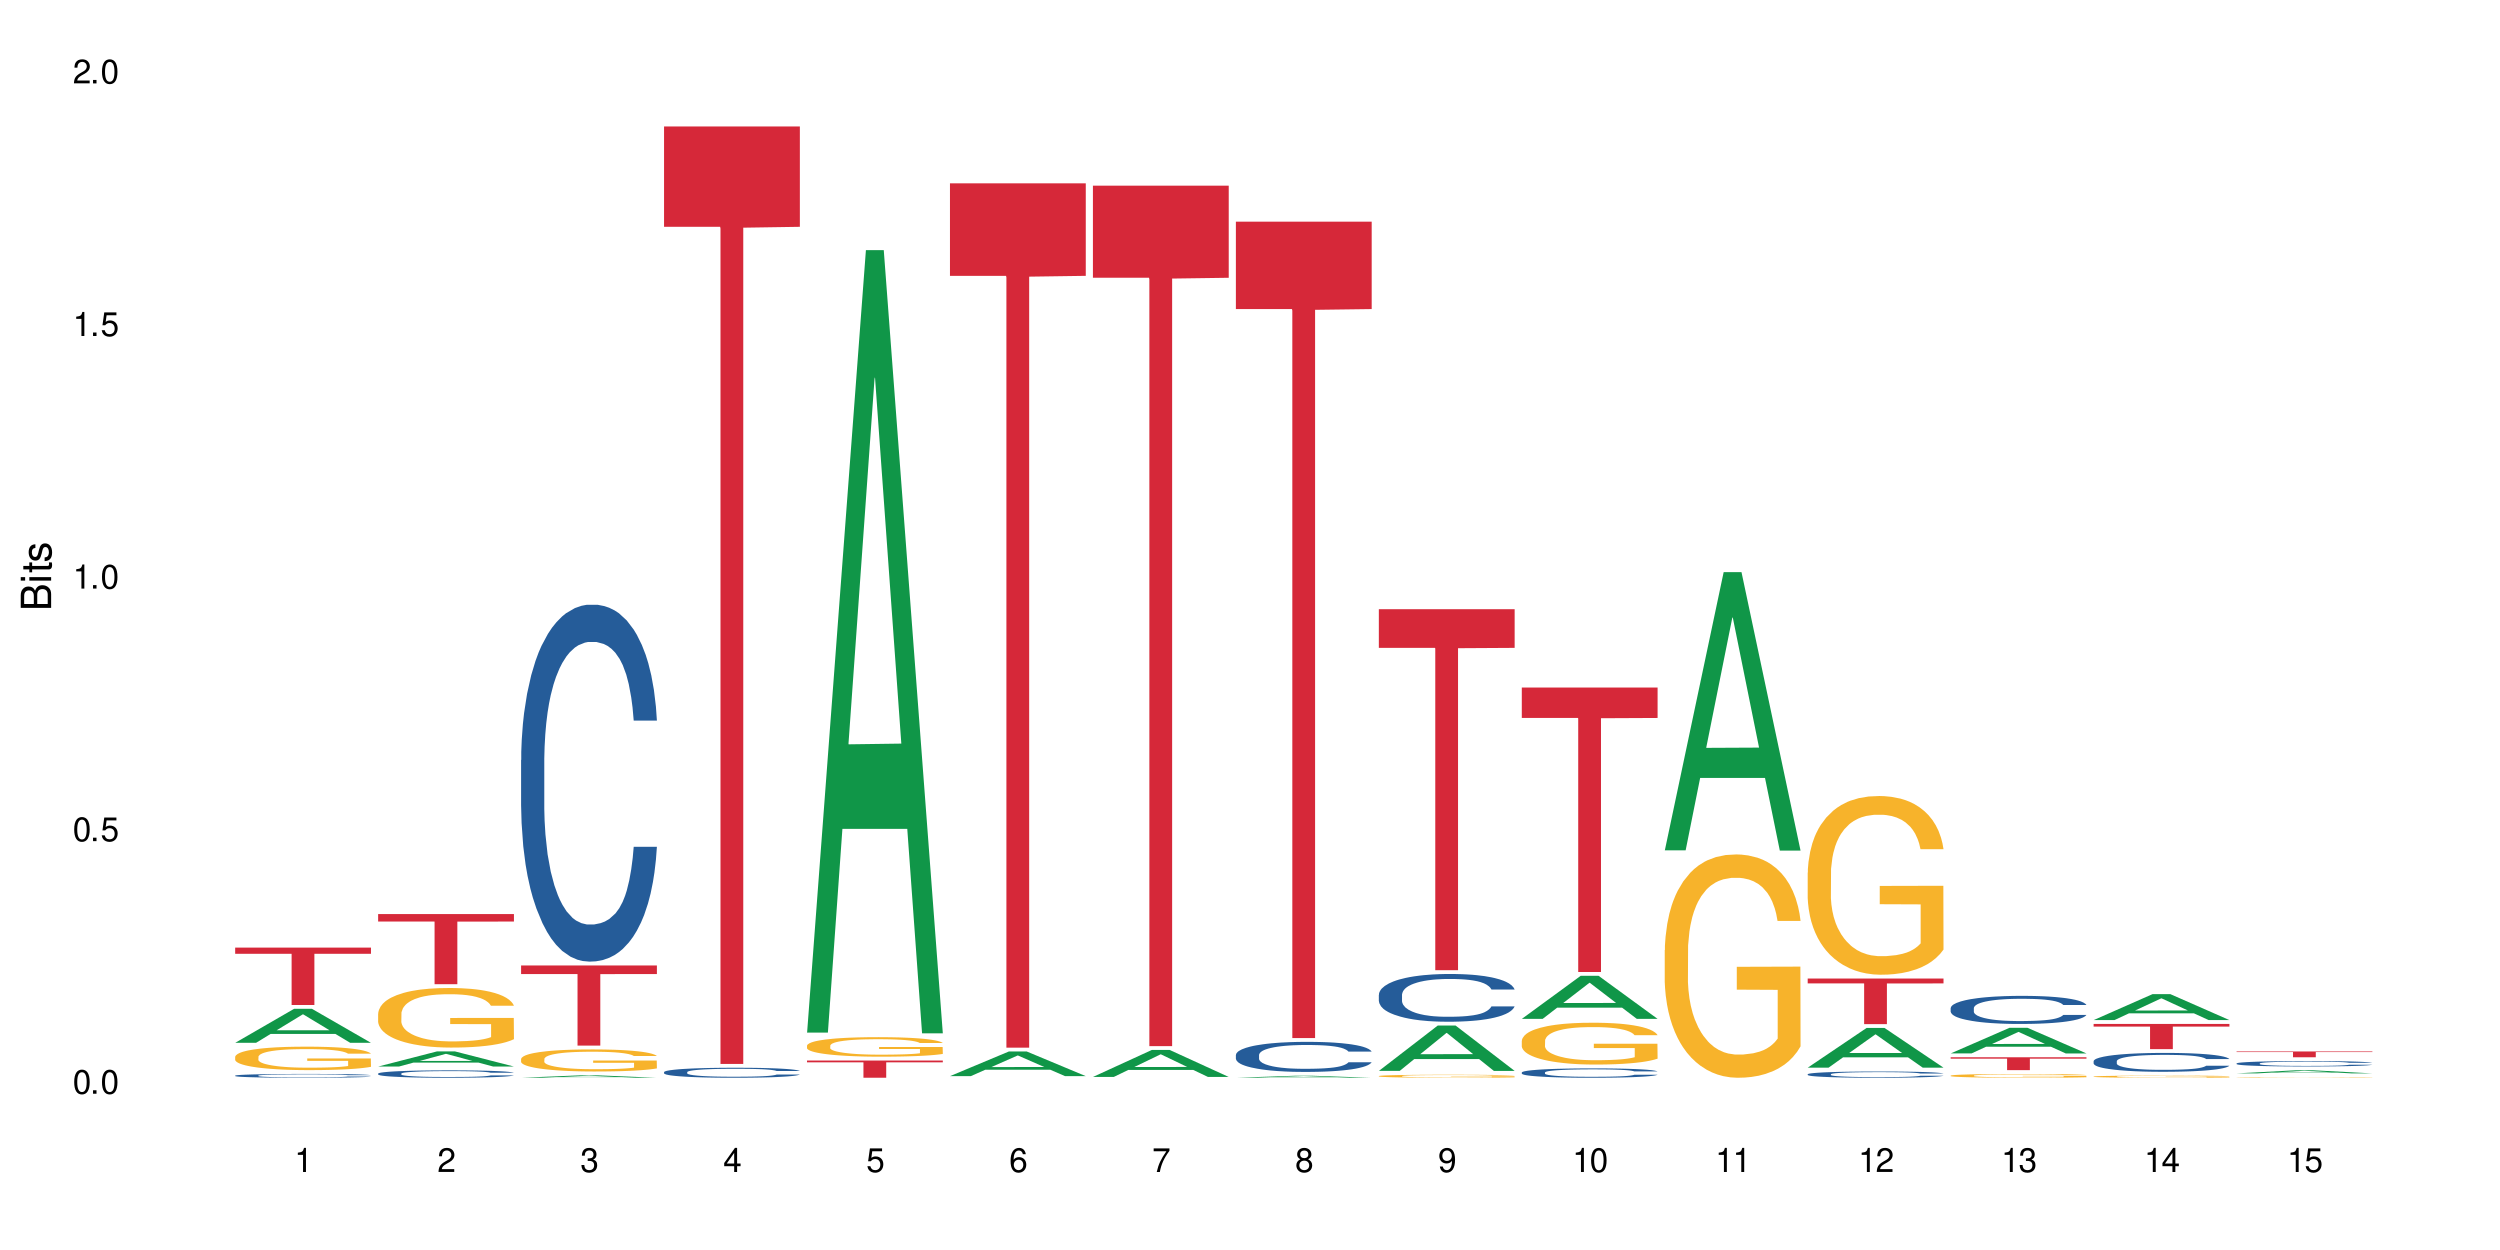 <?xml version="1.0" encoding="UTF-8"?>
<svg xmlns="http://www.w3.org/2000/svg" xmlns:xlink="http://www.w3.org/1999/xlink" width="720" height="360" viewBox="0 0 720 360">
<defs>
<g>
<g id="glyph-0-0">
</g>
<g id="glyph-0-1">
<path d="M 2.641 -6.938 C 2 -6.938 1.422 -6.656 1.078 -6.172 C 0.641 -5.562 0.406 -4.641 0.406 -3.359 C 0.406 -1.016 1.188 0.219 2.641 0.219 C 4.078 0.219 4.859 -1.016 4.859 -3.297 C 4.859 -4.641 4.656 -5.547 4.203 -6.172 C 3.844 -6.656 3.281 -6.938 2.641 -6.938 Z M 2.641 -6.188 C 3.547 -6.188 4 -5.25 4 -3.375 C 4 -1.406 3.562 -0.484 2.625 -0.484 C 1.734 -0.484 1.281 -1.438 1.281 -3.344 C 1.281 -5.25 1.734 -6.188 2.641 -6.188 Z M 2.641 -6.188 "/>
</g>
<g id="glyph-0-2">
<path d="M 1.828 -1 L 0.828 -1 L 0.828 0 L 1.828 0 Z M 1.828 -1 "/>
</g>
<g id="glyph-0-3">
<path d="M 4.562 -6.797 L 1.062 -6.797 L 0.547 -3.094 L 1.328 -3.094 C 1.719 -3.562 2.047 -3.734 2.578 -3.734 C 3.484 -3.734 4.062 -3.109 4.062 -2.094 C 4.062 -1.125 3.484 -0.531 2.578 -0.531 C 1.828 -0.531 1.375 -0.906 1.188 -1.672 L 0.328 -1.672 C 0.453 -1.109 0.547 -0.844 0.75 -0.594 C 1.125 -0.078 1.828 0.219 2.594 0.219 C 3.969 0.219 4.922 -0.781 4.922 -2.219 C 4.922 -3.562 4.031 -4.484 2.719 -4.484 C 2.25 -4.484 1.859 -4.359 1.469 -4.062 L 1.734 -5.969 L 4.562 -5.969 Z M 4.562 -6.797 "/>
</g>
<g id="glyph-0-4">
<path d="M 2.484 -4.938 L 2.484 0 L 3.328 0 L 3.328 -6.938 L 2.766 -6.938 C 2.469 -5.875 2.281 -5.734 0.984 -5.562 L 0.984 -4.938 Z M 2.484 -4.938 "/>
</g>
<g id="glyph-0-5">
<path d="M 4.859 -0.828 L 1.281 -0.828 C 1.359 -1.406 1.672 -1.781 2.5 -2.281 L 3.469 -2.828 C 4.406 -3.344 4.906 -4.062 4.906 -4.906 C 4.906 -5.484 4.672 -6.031 4.266 -6.406 C 3.859 -6.766 3.375 -6.938 2.719 -6.938 C 1.859 -6.938 1.219 -6.625 0.844 -6.031 C 0.609 -5.672 0.5 -5.234 0.484 -4.531 L 1.328 -4.531 C 1.359 -5.016 1.406 -5.281 1.531 -5.516 C 1.75 -5.938 2.188 -6.203 2.703 -6.203 C 3.469 -6.203 4.031 -5.641 4.031 -4.891 C 4.031 -4.344 3.719 -3.859 3.125 -3.516 L 2.234 -3 C 0.812 -2.172 0.406 -1.531 0.328 -0.016 L 4.859 -0.016 Z M 4.859 -0.828 "/>
</g>
<g id="glyph-0-6">
<path d="M 2.125 -3.188 L 2.578 -3.188 C 3.5 -3.188 3.984 -2.766 3.984 -1.922 C 3.984 -1.062 3.469 -0.531 2.594 -0.531 C 1.656 -0.531 1.203 -1 1.156 -2.016 L 0.312 -2.016 C 0.344 -1.453 0.438 -1.094 0.609 -0.781 C 0.953 -0.109 1.625 0.219 2.547 0.219 C 3.953 0.219 4.859 -0.625 4.859 -1.938 C 4.859 -2.828 4.516 -3.297 3.703 -3.594 C 4.344 -3.844 4.656 -4.328 4.656 -5.031 C 4.656 -6.219 3.875 -6.938 2.578 -6.938 C 1.203 -6.938 0.484 -6.172 0.453 -4.703 L 1.297 -4.703 C 1.312 -5.125 1.344 -5.359 1.453 -5.578 C 1.641 -5.969 2.062 -6.203 2.594 -6.203 C 3.344 -6.203 3.797 -5.75 3.797 -5 C 3.797 -4.516 3.609 -4.219 3.25 -4.047 C 3.016 -3.953 2.703 -3.922 2.125 -3.906 Z M 2.125 -3.188 "/>
</g>
<g id="glyph-0-7">
<path d="M 3.141 -1.672 L 3.141 0 L 3.984 0 L 3.984 -1.672 L 4.984 -1.672 L 4.984 -2.438 L 3.984 -2.438 L 3.984 -6.938 L 3.359 -6.938 L 0.266 -2.578 L 0.266 -1.672 Z M 3.141 -2.438 L 1 -2.438 L 3.141 -5.5 Z M 3.141 -2.438 "/>
</g>
<g id="glyph-0-8">
<path d="M 4.781 -5.125 C 4.609 -6.266 3.891 -6.938 2.844 -6.938 C 2.094 -6.938 1.422 -6.578 1.031 -5.953 C 0.594 -5.266 0.406 -4.422 0.406 -3.172 C 0.406 -2 0.578 -1.25 0.984 -0.641 C 1.359 -0.078 1.953 0.219 2.703 0.219 C 3.984 0.219 4.922 -0.75 4.922 -2.094 C 4.922 -3.375 4.062 -4.281 2.844 -4.281 C 2.172 -4.281 1.641 -4.031 1.281 -3.516 C 1.281 -5.234 1.828 -6.188 2.797 -6.188 C 3.391 -6.188 3.797 -5.797 3.938 -5.125 Z M 2.734 -3.531 C 3.547 -3.531 4.062 -2.953 4.062 -2.031 C 4.062 -1.156 3.484 -0.531 2.703 -0.531 C 1.922 -0.531 1.328 -1.188 1.328 -2.078 C 1.328 -2.938 1.906 -3.531 2.734 -3.531 Z M 2.734 -3.531 "/>
</g>
<g id="glyph-0-9">
<path d="M 4.984 -6.797 L 0.438 -6.797 L 0.438 -5.969 L 4.109 -5.969 C 2.5 -3.656 1.828 -2.234 1.328 0 L 2.219 0 C 2.594 -2.172 3.453 -4.047 4.984 -6.094 Z M 4.984 -6.797 "/>
</g>
<g id="glyph-0-10">
<path d="M 3.75 -3.656 C 4.469 -4.094 4.688 -4.438 4.688 -5.078 C 4.688 -6.172 3.844 -6.938 2.641 -6.938 C 1.438 -6.938 0.594 -6.172 0.594 -5.094 C 0.594 -4.438 0.812 -4.094 1.516 -3.656 C 0.734 -3.266 0.359 -2.703 0.359 -1.922 C 0.359 -0.656 1.281 0.219 2.641 0.219 C 3.984 0.219 4.922 -0.656 4.922 -1.922 C 4.922 -2.703 4.531 -3.266 3.75 -3.656 Z M 2.641 -6.188 C 3.359 -6.188 3.812 -5.75 3.812 -5.062 C 3.812 -4.406 3.344 -3.984 2.641 -3.984 C 1.922 -3.984 1.453 -4.406 1.453 -5.078 C 1.453 -5.75 1.922 -6.188 2.641 -6.188 Z M 2.641 -3.266 C 3.484 -3.266 4.062 -2.719 4.062 -1.906 C 4.062 -1.078 3.484 -0.531 2.625 -0.531 C 1.797 -0.531 1.219 -1.094 1.219 -1.906 C 1.219 -2.719 1.781 -3.266 2.641 -3.266 Z M 2.641 -3.266 "/>
</g>
<g id="glyph-0-11">
<path d="M 0.516 -1.578 C 0.672 -0.453 1.406 0.219 2.438 0.219 C 3.188 0.219 3.859 -0.141 4.266 -0.766 C 4.688 -1.453 4.891 -2.297 4.891 -3.547 C 4.891 -4.719 4.703 -5.453 4.312 -6.078 C 3.938 -6.641 3.344 -6.938 2.594 -6.938 C 1.297 -6.938 0.359 -5.969 0.359 -4.625 C 0.359 -3.344 1.234 -2.453 2.453 -2.453 C 3.094 -2.453 3.578 -2.672 4.016 -3.203 C 4 -1.484 3.469 -0.531 2.5 -0.531 C 1.906 -0.531 1.484 -0.906 1.359 -1.578 Z M 2.578 -6.203 C 3.375 -6.203 3.969 -5.531 3.969 -4.641 C 3.969 -3.797 3.391 -3.188 2.547 -3.188 C 1.734 -3.188 1.234 -3.766 1.234 -4.688 C 1.234 -5.562 1.797 -6.203 2.578 -6.203 Z M 2.578 -6.203 "/>
</g>
<g id="glyph-1-0">
</g>
<g id="glyph-1-1">
<path d="M 0 -0.953 L 0 -4.891 C 0 -5.719 -0.234 -6.344 -0.734 -6.797 C -1.188 -7.234 -1.812 -7.469 -2.5 -7.469 C -3.547 -7.469 -4.188 -7 -4.625 -5.875 C -4.984 -6.688 -5.625 -7.094 -6.531 -7.094 C -7.172 -7.094 -7.734 -6.859 -8.141 -6.391 C -8.562 -5.922 -8.75 -5.344 -8.75 -4.5 L -8.75 -0.953 Z M -4.984 -2.062 L -7.766 -2.062 L -7.766 -4.219 C -7.766 -4.844 -7.688 -5.203 -7.453 -5.5 C -7.219 -5.812 -6.859 -5.969 -6.375 -5.969 C -5.891 -5.969 -5.531 -5.812 -5.297 -5.5 C -5.062 -5.203 -4.984 -4.844 -4.984 -4.219 Z M -0.984 -2.062 L -4 -2.062 L -4 -4.781 C -4 -5.766 -3.438 -6.359 -2.484 -6.359 C -1.547 -6.359 -0.984 -5.766 -0.984 -4.781 Z M -0.984 -2.062 "/>
</g>
<g id="glyph-1-2">
<path d="M -6.281 -1.797 L -6.281 -0.797 L 0 -0.797 L 0 -1.797 Z M -8.75 -1.797 L -8.75 -0.797 L -7.484 -0.797 L -7.484 -1.797 Z M -8.75 -1.797 "/>
</g>
<g id="glyph-1-3">
<path d="M -6.281 -3.047 L -6.281 -2.016 L -8.016 -2.016 L -8.016 -1.016 L -6.281 -1.016 L -6.281 -0.172 L -5.469 -0.172 L -5.469 -1.016 L -0.719 -1.016 C -0.078 -1.016 0.281 -1.453 0.281 -2.234 C 0.281 -2.5 0.25 -2.719 0.188 -3.047 L -0.641 -3.047 C -0.609 -2.906 -0.594 -2.766 -0.594 -2.562 C -0.594 -2.141 -0.719 -2.016 -1.156 -2.016 L -5.469 -2.016 L -5.469 -3.047 Z M -6.281 -3.047 "/>
</g>
<g id="glyph-1-4">
<path d="M -4.531 -5.25 C -5.766 -5.25 -6.469 -4.422 -6.469 -2.969 C -6.469 -1.516 -5.719 -0.562 -4.547 -0.562 C -3.562 -0.562 -3.094 -1.062 -2.734 -2.562 L -2.516 -3.484 C -2.344 -4.188 -2.094 -4.469 -1.641 -4.469 C -1.047 -4.469 -0.641 -3.875 -0.641 -3 C -0.641 -2.453 -0.797 -2 -1.062 -1.75 C -1.25 -1.594 -1.422 -1.531 -1.875 -1.469 L -1.875 -0.406 C -0.422 -0.453 0.281 -1.266 0.281 -2.922 C 0.281 -4.5 -0.5 -5.516 -1.719 -5.516 C -2.656 -5.516 -3.172 -4.984 -3.469 -3.734 L -3.703 -2.766 C -3.891 -1.953 -4.156 -1.609 -4.594 -1.609 C -5.188 -1.609 -5.547 -2.125 -5.547 -2.938 C -5.547 -3.75 -5.203 -4.172 -4.531 -4.203 Z M -4.531 -5.25 "/>
</g>
</g>
</defs>
<rect x="-72" y="-36" width="864" height="432" fill="rgb(100%, 100%, 100%)" fill-opacity="1"/>
<path fill-rule="nonzero" fill="rgb(6.275%, 58.824%, 28.235%)" fill-opacity="1" d="M 67.73 300.328 L 67.773 300.316 L 84.695 290.539 L 89.836 290.539 L 106.844 300.336 L 100.867 300.336 L 96.605 297.777 L 77.926 297.777 L 73.75 300.328 L 67.73 300.328 L 79.723 296.723 L 94.895 296.711 L 87.328 292.141 L 87.246 292.129 L 87.16 292.156 L 79.684 296.711 L 79.723 296.723 Z M 67.73 300.328 "/>
<path fill-rule="nonzero" fill="rgb(14.51%, 36.078%, 60%)" fill-opacity="1" d="M 67.73 309.773 L 67.777 309.773 L 67.777 309.75 L 67.922 309.711 L 68.254 309.664 L 68.59 309.629 L 69.449 309.57 L 70.641 309.512 L 71.879 309.469 L 72.785 309.441 L 73.598 309.422 L 75.457 309.387 L 76.652 309.367 L 77.938 309.348 L 79.512 309.332 L 80.656 309.32 L 83.234 309.305 L 85.141 309.297 L 89.816 309.297 L 91.723 309.301 L 93.105 309.305 L 94.633 309.312 L 95.922 309.32 L 98.164 309.344 L 100.168 309.371 L 101.074 309.387 L 102.504 309.418 L 103.602 309.449 L 104.363 309.477 L 105.223 309.512 L 105.984 309.559 L 106.559 309.609 L 106.844 309.652 L 100.168 309.652 L 99.832 309.613 L 99.449 309.582 L 98.734 309.539 L 98.02 309.512 L 97.02 309.48 L 96.113 309.461 L 94.871 309.445 L 93.773 309.43 L 92.629 309.422 L 91.531 309.418 L 89.434 309.41 L 87 309.41 L 86.094 309.414 L 84.234 309.422 L 83.234 309.426 L 81.801 309.441 L 80.801 309.453 L 79.609 309.477 L 78.797 309.492 L 77.797 309.52 L 77.078 309.543 L 76.27 309.574 L 75.793 309.598 L 75.363 309.629 L 74.98 309.66 L 74.695 309.695 L 74.504 309.734 L 74.41 309.77 L 74.41 309.926 L 74.504 309.961 L 74.742 310.004 L 75.363 310.066 L 76.27 310.117 L 77.32 310.16 L 78.32 310.191 L 78.891 310.203 L 79.656 310.223 L 80.848 310.242 L 82.566 310.262 L 83.566 310.27 L 85.094 310.277 L 86.668 310.281 L 88.766 310.281 L 90.625 310.277 L 91.867 310.273 L 93.156 310.266 L 94.918 310.246 L 96.016 310.23 L 96.969 310.211 L 97.688 310.191 L 98.164 310.176 L 98.879 310.145 L 99.449 310.113 L 99.879 310.078 L 100.168 310.043 L 106.844 310.043 L 106.559 310.082 L 106.129 310.121 L 105.699 310.152 L 105.031 310.188 L 104.27 310.219 L 103.172 310.254 L 102.266 310.273 L 101.074 310.301 L 99.977 310.32 L 98.781 310.336 L 97.02 310.355 L 95.875 310.367 L 94.633 310.375 L 93.156 310.383 L 91.293 310.391 L 89.289 310.395 L 85.426 310.395 L 83.949 310.391 L 81.992 310.383 L 79.559 310.363 L 77.797 310.344 L 76.414 310.324 L 75.219 310.305 L 73.883 310.277 L 72.168 310.234 L 71.117 310.199 L 70.402 310.172 L 69.59 310.133 L 69.02 310.098 L 68.352 310.039 L 67.875 309.969 L 67.73 309.914 Z M 67.73 309.773 "/>
<path fill-rule="nonzero" fill="rgb(96.863%, 70.196%, 16.863%)" fill-opacity="1" d="M 67.73 304.332 L 67.777 304.324 L 67.777 304.203 L 67.969 303.926 L 68.445 303.543 L 69.066 303.227 L 69.734 302.98 L 70.164 302.852 L 70.879 302.664 L 71.5 302.527 L 73.074 302.25 L 75.078 301.992 L 76.172 301.883 L 77.414 301.777 L 79.18 301.66 L 79.988 301.617 L 82.469 301.516 L 85.285 301.457 L 88.383 301.438 L 89.816 301.441 L 91.77 301.469 L 94.441 301.535 L 95.969 301.598 L 97.16 301.66 L 98.402 301.738 L 99.926 301.863 L 101.359 302.012 L 102.504 302.16 L 103.648 302.344 L 104.602 302.543 L 105.414 302.758 L 106.129 303.016 L 106.559 303.234 L 106.844 303.449 L 100.215 303.449 L 99.832 303.234 L 99.402 303.066 L 98.688 302.863 L 97.973 302.715 L 97.258 302.598 L 95.922 302.438 L 94.777 302.34 L 93.344 302.25 L 91.961 302.195 L 90.387 302.16 L 89.434 302.148 L 86.906 302.148 L 84.617 302.191 L 83.281 302.238 L 82.328 302.289 L 80.992 302.383 L 80.18 302.457 L 79.703 302.504 L 78.273 302.695 L 77.32 302.867 L 76.793 302.984 L 76.125 303.172 L 75.648 303.336 L 75.125 303.586 L 74.84 303.77 L 74.457 304.191 L 74.41 305.301 L 74.551 305.535 L 74.84 305.789 L 75.219 306.012 L 75.793 306.246 L 76.363 306.426 L 77.367 306.664 L 78.227 306.824 L 78.891 306.93 L 80.18 307.098 L 80.703 307.152 L 81.945 307.262 L 83.234 307.352 L 84.809 307.426 L 86 307.461 L 87.906 307.492 L 90.34 307.492 L 93.203 307.453 L 95.016 307.406 L 96.254 307.355 L 97.066 307.312 L 98.066 307.246 L 98.781 307.184 L 99.449 307.117 L 100.262 307.012 L 100.262 305.535 L 88.48 305.527 L 88.48 304.836 L 106.797 304.832 L 106.844 307.246 L 105.844 307.41 L 104.602 307.57 L 103.41 307.695 L 102.168 307.801 L 100.406 307.918 L 98.973 307.992 L 96.781 308.078 L 94.777 308.133 L 92.676 308.172 L 90.816 308.188 L 88.621 308.195 L 86.668 308.184 L 84.57 308.145 L 82.898 308.098 L 81.371 308.035 L 79.848 307.953 L 77.938 307.824 L 76.699 307.719 L 75.41 307.59 L 74.121 307.438 L 72.977 307.27 L 72.215 307.141 L 71.453 306.992 L 70.641 306.809 L 69.879 306.598 L 69.305 306.406 L 68.781 306.191 L 68.398 305.984 L 68.016 305.707 L 67.828 305.484 L 67.73 305.293 Z M 67.73 304.332 "/>
<path fill-rule="nonzero" fill="rgb(83.922%, 15.686%, 22.353%)" fill-opacity="1" d="M 67.73 272.918 L 106.844 272.918 L 106.844 274.688 L 90.543 274.699 L 90.543 289.438 L 83.984 289.438 L 83.984 274.715 L 83.891 274.688 L 67.73 274.688 Z M 67.73 272.918 "/>
<path fill-rule="nonzero" fill="rgb(6.275%, 58.824%, 28.235%)" fill-opacity="1" d="M 108.902 307.16 L 108.945 307.156 L 125.867 302.801 L 131.008 302.801 L 148.016 307.164 L 142.039 307.164 L 137.777 306.023 L 119.098 306.023 L 114.922 307.16 L 108.902 307.16 L 120.895 305.555 L 136.062 305.551 L 128.5 303.516 L 128.418 303.512 L 128.332 303.523 L 120.855 305.551 L 120.895 305.555 Z M 108.902 307.16 "/>
<path fill-rule="nonzero" fill="rgb(14.51%, 36.078%, 60%)" fill-opacity="1" d="M 108.902 309.191 L 108.949 309.188 L 108.949 309.145 L 109.094 309.07 L 109.426 308.977 L 109.762 308.91 L 110.621 308.797 L 111.812 308.684 L 113.051 308.598 L 113.957 308.547 L 114.77 308.508 L 116.629 308.438 L 117.82 308.398 L 119.109 308.367 L 120.684 308.332 L 121.828 308.312 L 124.406 308.281 L 126.312 308.27 L 127.793 308.262 L 130.988 308.262 L 132.895 308.27 L 134.277 308.281 L 135.805 308.297 L 137.094 308.312 L 139.336 308.355 L 141.336 308.41 L 142.242 308.441 L 143.676 308.504 L 144.773 308.562 L 145.535 308.613 L 146.395 308.684 L 147.156 308.773 L 147.73 308.871 L 148.016 308.957 L 141.336 308.957 L 141.004 308.879 L 140.621 308.816 L 139.906 308.738 L 139.191 308.68 L 138.191 308.625 L 137.285 308.586 L 136.043 308.551 L 134.945 308.527 L 133.801 308.508 L 132.703 308.496 L 130.605 308.484 L 128.172 308.484 L 127.266 308.488 L 125.406 308.504 L 124.406 308.52 L 122.973 308.547 L 121.973 308.57 L 120.781 308.609 L 119.969 308.645 L 118.969 308.695 L 118.25 308.738 L 117.441 308.805 L 116.965 308.852 L 116.535 308.906 L 116.152 308.973 L 115.867 309.039 L 115.676 309.113 L 115.582 309.18 L 115.582 309.484 L 115.676 309.555 L 115.914 309.637 L 116.535 309.754 L 117.441 309.859 L 118.488 309.941 L 119.492 310 L 120.062 310.027 L 120.828 310.059 L 122.02 310.098 L 123.738 310.137 L 124.738 310.152 L 126.266 310.164 L 127.84 310.172 L 129.938 310.172 L 131.797 310.164 L 133.039 310.156 L 134.324 310.141 L 136.09 310.109 L 137.188 310.078 L 138.141 310.039 L 138.859 310.004 L 139.336 309.973 L 140.051 309.91 L 140.621 309.844 L 141.051 309.777 L 141.336 309.711 L 148.016 309.711 L 147.73 309.789 L 147.301 309.863 L 146.871 309.922 L 146.203 309.988 L 145.441 310.051 L 144.344 310.117 L 143.438 310.16 L 142.242 310.211 L 141.148 310.246 L 139.953 310.281 L 138.191 310.32 L 137.043 310.34 L 135.805 310.355 L 134.324 310.371 L 132.465 310.387 L 130.461 310.395 L 128.602 310.395 L 126.598 310.391 L 125.121 310.383 L 123.164 310.367 L 120.73 310.332 L 118.969 310.293 L 117.582 310.258 L 116.391 310.219 L 115.055 310.164 L 113.34 310.082 L 112.289 310.016 L 111.574 309.961 L 110.762 309.883 L 110.191 309.816 L 109.523 309.707 L 109.047 309.566 L 108.902 309.461 Z M 108.902 309.191 "/>
<path fill-rule="nonzero" fill="rgb(96.863%, 70.196%, 16.863%)" fill-opacity="1" d="M 108.902 291.891 L 108.949 291.875 L 108.949 291.562 L 109.141 290.855 L 109.617 289.887 L 110.238 289.086 L 110.906 288.461 L 111.336 288.129 L 112.051 287.66 L 112.672 287.316 L 114.246 286.609 L 116.25 285.953 L 117.344 285.668 L 118.586 285.402 L 120.352 285.105 L 121.16 284.996 L 123.641 284.746 L 126.457 284.59 L 129.555 284.543 L 130.988 284.559 L 132.941 284.621 L 135.613 284.793 L 137.141 284.949 L 138.332 285.105 L 139.574 285.309 L 141.098 285.621 L 142.531 286 L 143.676 286.375 L 144.82 286.844 L 145.773 287.348 L 146.586 287.895 L 147.301 288.555 L 147.73 289.102 L 148.016 289.652 L 141.387 289.652 L 141.004 289.102 L 140.574 288.68 L 139.859 288.16 L 139.145 287.785 L 138.43 287.488 L 137.094 287.082 L 135.949 286.828 L 134.516 286.609 L 133.133 286.469 L 131.559 286.375 L 130.605 286.344 L 128.078 286.344 L 125.789 286.453 L 124.453 286.578 L 123.5 286.703 L 122.164 286.938 L 121.352 287.129 L 120.875 287.254 L 119.445 287.738 L 118.488 288.176 L 117.965 288.477 L 117.297 288.945 L 116.82 289.367 L 116.297 289.996 L 116.008 290.465 L 115.629 291.531 L 115.582 294.352 L 115.723 294.949 L 116.008 295.59 L 116.391 296.156 L 116.965 296.75 L 117.535 297.203 L 118.539 297.816 L 119.395 298.223 L 120.062 298.488 L 121.352 298.914 L 121.875 299.055 L 123.117 299.336 L 124.406 299.555 L 125.98 299.742 L 127.172 299.836 L 129.078 299.914 L 131.512 299.914 L 134.375 299.82 L 136.188 299.695 L 137.426 299.57 L 138.238 299.461 L 139.238 299.289 L 139.953 299.133 L 140.621 298.961 L 141.434 298.691 L 141.434 294.949 L 129.652 294.934 L 129.652 293.176 L 147.969 293.16 L 148.016 299.289 L 147.016 299.711 L 145.773 300.121 L 144.582 300.434 L 143.34 300.699 L 141.578 300.996 L 140.145 301.184 L 137.949 301.406 L 135.949 301.547 L 133.848 301.641 L 131.988 301.688 L 129.793 301.703 L 127.84 301.672 L 125.742 301.578 L 124.07 301.453 L 122.543 301.293 L 121.02 301.09 L 119.109 300.762 L 117.871 300.496 L 116.582 300.168 L 115.293 299.773 L 114.148 299.352 L 113.387 299.023 L 112.625 298.645 L 111.812 298.176 L 111.051 297.645 L 110.477 297.156 L 109.953 296.609 L 109.57 296.09 L 109.188 295.387 L 108.996 294.82 L 108.902 294.336 Z M 108.902 291.891 "/>
<path fill-rule="nonzero" fill="rgb(83.922%, 15.686%, 22.353%)" fill-opacity="1" d="M 108.902 263.242 L 148.016 263.242 L 148.016 265.406 L 131.715 265.426 L 131.715 283.441 L 125.156 283.441 L 125.156 265.445 L 125.062 265.406 L 108.902 265.406 Z M 108.902 263.242 "/>
<path fill-rule="nonzero" fill="rgb(6.275%, 58.824%, 28.235%)" fill-opacity="1" d="M 150.074 310.395 L 150.117 310.395 L 167.039 309.695 L 172.18 309.695 L 189.188 310.395 L 183.211 310.395 L 178.949 310.211 L 160.27 310.211 L 156.09 310.395 L 150.074 310.395 L 162.066 310.137 L 177.234 310.137 L 169.672 309.809 L 169.504 309.809 L 162.027 310.137 L 162.066 310.137 Z M 150.074 310.395 "/>
<path fill-rule="nonzero" fill="rgb(14.51%, 36.078%, 60%)" fill-opacity="1" d="M 150.074 218.898 L 150.121 218.805 L 150.121 216.551 L 150.266 212.98 L 150.598 208.473 L 150.934 205.371 L 151.793 199.828 L 152.984 194.477 L 154.223 190.344 L 155.129 187.898 L 155.941 186.02 L 157.801 182.547 L 158.992 180.762 L 160.281 179.164 L 161.855 177.566 L 163 176.625 L 165.578 175.125 L 167.484 174.465 L 168.965 174.184 L 172.16 174.184 L 174.066 174.559 L 175.449 175.031 L 176.977 175.781 L 178.266 176.625 L 180.508 178.695 L 182.508 181.324 L 183.414 182.828 L 184.848 185.738 L 185.945 188.559 L 186.707 191 L 187.566 194.477 L 188.328 198.703 L 188.902 203.492 L 189.188 207.531 L 182.508 207.531 L 182.176 203.773 L 181.793 200.863 L 181.078 197.012 L 180.363 194.289 L 179.359 191.562 L 178.453 189.777 L 177.215 187.992 L 176.117 186.867 L 174.973 186.02 L 173.875 185.457 L 171.777 184.895 L 169.344 184.895 L 168.438 185.082 L 166.578 185.832 L 165.578 186.492 L 164.145 187.805 L 163.145 189.027 L 161.953 190.906 L 161.141 192.504 L 160.137 194.945 L 159.422 197.105 L 158.613 200.207 L 158.137 202.555 L 157.707 205.184 L 157.324 208.285 L 157.039 211.57 L 156.848 215.047 L 156.754 218.43 L 156.754 232.992 L 156.848 236.371 L 157.086 240.316 L 157.707 246.047 L 158.613 251.027 L 159.66 254.973 L 160.664 257.789 L 161.234 259.105 L 162 260.609 L 163.191 262.488 L 164.91 264.367 L 165.91 265.117 L 167.438 265.867 L 169.012 266.246 L 171.109 266.246 L 172.969 265.867 L 174.211 265.398 L 175.496 264.648 L 177.262 263.051 L 178.359 261.547 L 179.312 259.762 L 180.027 257.977 L 180.508 256.477 L 181.223 253.562 L 181.793 250.367 L 182.223 247.082 L 182.508 243.887 L 189.188 243.887 L 188.902 247.645 L 188.473 251.309 L 188.043 254.031 L 187.375 257.32 L 186.613 260.234 L 185.516 263.52 L 184.609 265.68 L 183.414 268.031 L 182.32 269.816 L 181.125 271.41 L 179.359 273.289 L 178.215 274.23 L 176.977 275.074 L 175.496 275.828 L 173.637 276.484 L 171.633 276.859 L 169.773 276.953 L 167.77 276.766 L 166.293 276.391 L 164.336 275.543 L 161.902 273.855 L 160.137 272.07 L 158.754 270.285 L 157.562 268.406 L 156.227 265.867 L 154.512 261.734 L 153.461 258.543 L 152.746 255.91 L 151.934 252.246 L 151.363 248.961 L 150.695 243.699 L 150.219 237.031 L 150.074 231.863 Z M 150.074 218.898 "/>
<path fill-rule="nonzero" fill="rgb(96.863%, 70.196%, 16.863%)" fill-opacity="1" d="M 150.074 304.957 L 150.121 304.953 L 150.121 304.836 L 150.312 304.574 L 150.789 304.215 L 151.41 303.918 L 152.078 303.688 L 152.508 303.562 L 153.223 303.391 L 153.844 303.262 L 155.418 303 L 157.418 302.758 L 158.516 302.652 L 159.758 302.555 L 161.523 302.445 L 162.332 302.402 L 164.812 302.309 L 167.629 302.25 L 170.727 302.234 L 172.16 302.242 L 174.113 302.262 L 176.785 302.328 L 178.312 302.387 L 179.504 302.445 L 180.746 302.52 L 182.27 302.637 L 183.703 302.773 L 184.848 302.914 L 185.992 303.09 L 186.945 303.273 L 187.758 303.477 L 188.473 303.723 L 188.902 303.926 L 189.188 304.129 L 182.559 304.129 L 182.176 303.926 L 181.746 303.766 L 181.031 303.574 L 180.316 303.438 L 179.602 303.328 L 178.266 303.176 L 177.121 303.082 L 175.688 303 L 174.305 302.949 L 172.73 302.914 L 171.777 302.902 L 169.25 302.902 L 166.961 302.941 L 165.625 302.988 L 164.672 303.035 L 163.336 303.121 L 162.523 303.191 L 162.047 303.238 L 160.617 303.418 L 159.66 303.582 L 159.137 303.691 L 158.469 303.867 L 157.992 304.023 L 157.469 304.254 L 157.18 304.43 L 156.801 304.824 L 156.754 305.871 L 156.895 306.09 L 157.18 306.328 L 157.562 306.539 L 158.137 306.758 L 158.707 306.926 L 159.711 307.152 L 160.566 307.305 L 161.234 307.402 L 162.523 307.559 L 163.047 307.613 L 164.289 307.715 L 165.578 307.797 L 167.148 307.867 L 168.344 307.902 L 170.25 307.93 L 172.684 307.93 L 175.547 307.898 L 177.359 307.852 L 178.598 307.805 L 179.41 307.762 L 180.41 307.699 L 181.125 307.641 L 181.793 307.578 L 182.605 307.477 L 182.605 306.09 L 170.824 306.086 L 170.824 305.434 L 189.141 305.43 L 189.188 307.699 L 188.188 307.855 L 186.945 308.008 L 185.754 308.121 L 184.512 308.223 L 182.746 308.332 L 181.316 308.402 L 179.121 308.484 L 177.121 308.535 L 175.02 308.57 L 173.16 308.586 L 170.965 308.594 L 169.012 308.582 L 166.91 308.547 L 165.242 308.5 L 163.715 308.441 L 162.191 308.367 L 160.281 308.246 L 159.043 308.145 L 157.754 308.023 L 156.465 307.879 L 155.32 307.723 L 154.559 307.602 L 153.793 307.461 L 152.984 307.285 L 152.219 307.09 L 151.648 306.91 L 151.125 306.707 L 150.742 306.516 L 150.359 306.254 L 150.168 306.043 L 150.074 305.863 Z M 150.074 304.957 "/>
<path fill-rule="nonzero" fill="rgb(83.922%, 15.686%, 22.353%)" fill-opacity="1" d="M 150.074 278.055 L 189.188 278.055 L 189.188 280.523 L 172.887 280.547 L 172.887 301.133 L 166.328 301.133 L 166.328 280.566 L 166.234 280.523 L 150.074 280.523 Z M 150.074 278.055 "/>
<path fill-rule="nonzero" fill="rgb(14.51%, 36.078%, 60%)" fill-opacity="1" d="M 191.246 308.766 L 191.293 308.766 L 191.293 308.699 L 191.438 308.602 L 191.77 308.473 L 192.105 308.387 L 192.965 308.23 L 194.156 308.082 L 195.395 307.965 L 196.301 307.895 L 197.113 307.844 L 198.973 307.746 L 200.164 307.695 L 201.453 307.652 L 203.027 307.605 L 204.172 307.578 L 206.746 307.539 L 208.656 307.52 L 210.133 307.512 L 213.332 307.512 L 215.238 307.523 L 216.621 307.535 L 218.148 307.555 L 219.438 307.578 L 221.676 307.637 L 223.68 307.711 L 224.586 307.754 L 226.02 307.836 L 227.117 307.914 L 227.879 307.984 L 228.738 308.082 L 229.5 308.199 L 230.074 308.336 L 230.359 308.449 L 223.68 308.449 L 223.348 308.344 L 222.965 308.262 L 222.25 308.152 L 221.535 308.074 L 220.531 308 L 219.625 307.949 L 218.387 307.898 L 217.289 307.867 L 216.145 307.844 L 215.047 307.828 L 212.949 307.812 L 210.516 307.812 L 209.609 307.816 L 207.75 307.84 L 206.746 307.855 L 205.316 307.895 L 204.316 307.93 L 203.121 307.98 L 202.312 308.027 L 201.309 308.094 L 200.594 308.156 L 199.785 308.242 L 199.309 308.309 L 198.879 308.383 L 198.496 308.469 L 198.211 308.562 L 198.02 308.66 L 197.922 308.754 L 197.922 309.16 L 198.02 309.258 L 198.258 309.367 L 198.879 309.527 L 199.785 309.668 L 200.832 309.777 L 201.836 309.859 L 202.406 309.895 L 203.172 309.938 L 204.363 309.988 L 206.082 310.043 L 207.082 310.062 L 208.609 310.086 L 210.184 310.094 L 212.281 310.094 L 214.141 310.086 L 215.383 310.07 L 216.668 310.051 L 218.434 310.004 L 219.531 309.965 L 220.484 309.914 L 221.199 309.863 L 221.676 309.82 L 222.395 309.738 L 222.965 309.648 L 223.395 309.559 L 223.68 309.469 L 230.359 309.469 L 230.074 309.574 L 229.645 309.676 L 229.215 309.754 L 228.547 309.844 L 227.781 309.926 L 226.688 310.02 L 225.781 310.078 L 224.586 310.145 L 223.488 310.195 L 222.297 310.242 L 220.531 310.293 L 219.387 310.32 L 218.148 310.344 L 216.668 310.363 L 214.809 310.383 L 212.805 310.395 L 210.945 310.395 L 208.941 310.391 L 207.465 310.379 L 205.508 310.355 L 203.074 310.309 L 201.309 310.258 L 199.926 310.207 L 198.734 310.156 L 197.398 310.086 L 195.684 309.969 L 194.633 309.879 L 193.918 309.805 L 193.105 309.703 L 192.535 309.609 L 191.867 309.461 L 191.391 309.277 L 191.246 309.129 Z M 191.246 308.766 "/>
<path fill-rule="nonzero" fill="rgb(83.922%, 15.686%, 22.353%)" fill-opacity="1" d="M 191.246 36.418 L 230.359 36.418 L 230.359 65.32 L 214.059 65.574 L 214.059 306.41 L 207.5 306.41 L 207.5 65.828 L 207.402 65.32 L 191.246 65.32 Z M 191.246 36.418 "/>
<path fill-rule="nonzero" fill="rgb(6.275%, 58.824%, 28.235%)" fill-opacity="1" d="M 232.418 297.395 L 232.461 297.18 L 249.383 72.035 L 254.523 72.035 L 271.531 297.605 L 265.555 297.605 L 261.293 238.723 L 242.613 238.723 L 238.434 297.395 L 232.418 297.395 L 244.41 214.367 L 259.578 214.156 L 252.016 108.891 L 251.934 108.68 L 251.848 109.312 L 244.367 214.156 L 244.41 214.367 Z M 232.418 297.395 "/>
<path fill-rule="nonzero" fill="rgb(96.863%, 70.196%, 16.863%)" fill-opacity="1" d="M 232.418 301.113 L 232.465 301.105 L 232.465 301.004 L 232.656 300.773 L 233.133 300.457 L 233.754 300.195 L 234.422 299.988 L 234.852 299.879 L 235.566 299.727 L 236.188 299.613 L 237.758 299.383 L 239.762 299.168 L 240.859 299.074 L 242.102 298.988 L 243.863 298.891 L 244.676 298.855 L 247.156 298.773 L 249.969 298.719 L 253.07 298.703 L 254.504 298.711 L 256.457 298.73 L 259.129 298.785 L 260.656 298.84 L 261.848 298.891 L 263.086 298.957 L 264.613 299.059 L 266.047 299.184 L 267.191 299.305 L 268.336 299.461 L 269.289 299.625 L 270.098 299.805 L 270.816 300.02 L 271.246 300.199 L 271.531 300.379 L 264.898 300.379 L 264.52 300.199 L 264.09 300.059 L 263.375 299.891 L 262.66 299.766 L 261.941 299.668 L 260.609 299.535 L 259.461 299.453 L 258.031 299.383 L 256.648 299.336 L 255.074 299.305 L 254.121 299.297 L 251.594 299.297 L 249.305 299.332 L 247.969 299.371 L 247.012 299.414 L 245.676 299.492 L 244.867 299.551 L 244.391 299.594 L 242.957 299.754 L 242.004 299.895 L 241.48 299.992 L 240.812 300.148 L 240.336 300.285 L 239.812 300.492 L 239.523 300.645 L 239.145 300.996 L 239.094 301.918 L 239.238 302.113 L 239.523 302.324 L 239.906 302.508 L 240.48 302.703 L 241.051 302.852 L 242.051 303.051 L 242.91 303.188 L 243.578 303.273 L 244.867 303.41 L 245.391 303.457 L 246.633 303.551 L 247.918 303.621 L 249.492 303.684 L 250.688 303.715 L 252.594 303.742 L 255.027 303.742 L 257.887 303.711 L 259.699 303.668 L 260.941 303.629 L 261.754 303.59 L 262.754 303.535 L 263.469 303.484 L 264.137 303.426 L 264.949 303.34 L 264.949 302.113 L 253.168 302.109 L 253.168 301.531 L 271.484 301.527 L 271.531 303.535 L 270.527 303.672 L 269.289 303.809 L 268.098 303.91 L 266.855 303.996 L 265.09 304.094 L 263.66 304.156 L 261.465 304.227 L 259.461 304.273 L 257.363 304.305 L 255.504 304.32 L 253.309 304.324 L 251.355 304.316 L 249.254 304.285 L 247.586 304.242 L 246.059 304.191 L 244.531 304.125 L 242.625 304.016 L 241.387 303.93 L 240.098 303.824 L 238.809 303.695 L 237.664 303.555 L 236.902 303.449 L 236.137 303.324 L 235.328 303.172 L 234.562 302.996 L 233.992 302.836 L 233.465 302.656 L 233.086 302.488 L 232.703 302.258 L 232.512 302.07 L 232.418 301.914 Z M 232.418 301.113 "/>
<path fill-rule="nonzero" fill="rgb(83.922%, 15.686%, 22.353%)" fill-opacity="1" d="M 232.418 305.426 L 271.531 305.426 L 271.531 305.957 L 255.23 305.961 L 255.23 310.395 L 248.672 310.395 L 248.672 305.969 L 248.574 305.957 L 232.418 305.957 Z M 232.418 305.426 "/>
<path fill-rule="nonzero" fill="rgb(6.275%, 58.824%, 28.235%)" fill-opacity="1" d="M 273.59 309.922 L 273.629 309.914 L 290.555 302.828 L 295.695 302.828 L 312.703 309.926 L 306.727 309.926 L 302.465 308.074 L 283.785 308.074 L 279.605 309.922 L 273.59 309.922 L 285.582 307.309 L 300.75 307.301 L 293.188 303.988 L 293.105 303.984 L 293.02 304.004 L 285.539 307.301 L 285.582 307.309 Z M 273.59 309.922 "/>
<path fill-rule="nonzero" fill="rgb(83.922%, 15.686%, 22.353%)" fill-opacity="1" d="M 273.59 52.797 L 312.703 52.797 L 312.703 79.441 L 296.402 79.676 L 296.402 301.73 L 289.844 301.73 L 289.844 79.91 L 289.746 79.441 L 273.59 79.441 Z M 273.59 52.797 "/>
<path fill-rule="nonzero" fill="rgb(6.275%, 58.824%, 28.235%)" fill-opacity="1" d="M 314.762 310.156 L 314.801 310.148 L 331.727 302.387 L 336.867 302.387 L 353.875 310.164 L 347.898 310.164 L 343.637 308.133 L 324.957 308.133 L 320.777 310.156 L 314.762 310.156 L 326.754 307.293 L 341.922 307.285 L 334.359 303.656 L 334.273 303.648 L 334.191 303.672 L 326.711 307.285 L 326.754 307.293 Z M 314.762 310.156 "/>
<path fill-rule="nonzero" fill="rgb(83.922%, 15.686%, 22.353%)" fill-opacity="1" d="M 314.762 53.469 L 353.875 53.469 L 353.875 79.996 L 337.574 80.227 L 337.574 301.285 L 331.016 301.285 L 331.016 80.461 L 330.918 79.996 L 314.762 79.996 Z M 314.762 53.469 "/>
<path fill-rule="nonzero" fill="rgb(6.275%, 58.824%, 28.235%)" fill-opacity="1" d="M 355.934 310.395 L 355.973 310.395 L 372.898 309.816 L 378.039 309.816 L 395.047 310.395 L 389.07 310.395 L 384.809 310.246 L 366.129 310.246 L 361.949 310.395 L 355.934 310.395 L 367.926 310.18 L 383.094 310.18 L 375.531 309.91 L 375.363 309.91 L 367.883 310.18 L 367.926 310.18 Z M 355.934 310.395 "/>
<path fill-rule="nonzero" fill="rgb(14.51%, 36.078%, 60%)" fill-opacity="1" d="M 355.934 303.824 L 355.98 303.816 L 355.98 303.629 L 356.125 303.328 L 356.457 302.949 L 356.789 302.688 L 357.648 302.219 L 358.844 301.77 L 360.082 301.422 L 360.988 301.215 L 361.801 301.059 L 363.66 300.766 L 364.852 300.613 L 366.141 300.48 L 367.715 300.348 L 368.859 300.266 L 371.434 300.141 L 373.344 300.086 L 374.82 300.062 L 378.016 300.062 L 379.926 300.094 L 381.309 300.133 L 382.836 300.195 L 384.121 300.266 L 386.363 300.441 L 388.367 300.664 L 389.273 300.789 L 390.703 301.035 L 391.801 301.27 L 392.566 301.477 L 393.422 301.77 L 394.188 302.125 L 394.758 302.527 L 395.047 302.867 L 388.367 302.867 L 388.035 302.551 L 387.652 302.309 L 386.938 301.984 L 386.223 301.754 L 385.219 301.523 L 384.312 301.375 L 383.074 301.223 L 381.977 301.129 L 380.832 301.059 L 379.734 301.012 L 377.637 300.961 L 375.203 300.961 L 374.297 300.977 L 372.438 301.043 L 371.434 301.098 L 370.004 301.207 L 369 301.312 L 367.809 301.469 L 367 301.602 L 365.996 301.809 L 365.281 301.992 L 364.469 302.254 L 363.992 302.449 L 363.562 302.672 L 363.184 302.934 L 362.895 303.211 L 362.707 303.5 L 362.609 303.785 L 362.609 305.012 L 362.707 305.297 L 362.945 305.629 L 363.562 306.113 L 364.469 306.531 L 365.52 306.863 L 366.52 307.102 L 367.094 307.211 L 367.855 307.34 L 369.051 307.496 L 370.766 307.656 L 371.77 307.719 L 373.293 307.781 L 374.867 307.812 L 376.969 307.812 L 378.828 307.781 L 380.066 307.742 L 381.355 307.68 L 383.121 307.543 L 384.219 307.418 L 385.172 307.266 L 385.887 307.117 L 386.363 306.988 L 387.078 306.746 L 387.652 306.477 L 388.082 306.199 L 388.367 305.93 L 395.047 305.93 L 394.758 306.246 L 394.328 306.555 L 393.902 306.785 L 393.234 307.062 L 392.469 307.305 L 391.371 307.582 L 390.465 307.766 L 389.273 307.965 L 388.176 308.113 L 386.984 308.246 L 385.219 308.406 L 384.074 308.484 L 382.836 308.555 L 381.355 308.621 L 379.496 308.676 L 377.492 308.707 L 375.633 308.715 L 373.629 308.699 L 372.148 308.668 L 370.195 308.594 L 367.762 308.453 L 365.996 308.305 L 364.613 308.152 L 363.422 307.996 L 362.086 307.781 L 360.367 307.434 L 359.32 307.164 L 358.602 306.941 L 357.793 306.633 L 357.219 306.355 L 356.551 305.914 L 356.074 305.352 L 355.934 304.918 Z M 355.934 303.824 "/>
<path fill-rule="nonzero" fill="rgb(83.922%, 15.686%, 22.353%)" fill-opacity="1" d="M 355.934 63.844 L 395.047 63.844 L 395.047 89.012 L 378.746 89.23 L 378.746 298.961 L 372.188 298.961 L 372.188 89.453 L 372.09 89.012 L 355.934 89.012 Z M 355.934 63.844 "/>
<path fill-rule="nonzero" fill="rgb(6.275%, 58.824%, 28.235%)" fill-opacity="1" d="M 397.105 308.414 L 397.145 308.402 L 414.07 295.359 L 419.211 295.359 L 436.219 308.426 L 430.242 308.426 L 425.98 305.016 L 407.301 305.016 L 403.121 308.414 L 397.105 308.414 L 409.098 303.605 L 424.266 303.594 L 416.703 297.496 L 416.617 297.484 L 416.535 297.52 L 409.055 303.594 L 409.098 303.605 Z M 397.105 308.414 "/>
<path fill-rule="nonzero" fill="rgb(14.51%, 36.078%, 60%)" fill-opacity="1" d="M 397.105 286.5 L 397.152 286.484 L 397.152 286.184 L 397.293 285.707 L 397.629 285.105 L 397.961 284.688 L 398.82 283.949 L 400.012 283.23 L 401.254 282.68 L 402.16 282.352 L 402.973 282.102 L 404.832 281.637 L 406.023 281.398 L 407.312 281.184 L 408.887 280.973 L 410.031 280.848 L 412.605 280.645 L 414.516 280.559 L 415.992 280.52 L 419.188 280.52 L 421.098 280.57 L 422.48 280.633 L 424.008 280.734 L 425.293 280.848 L 427.535 281.121 L 429.539 281.473 L 430.445 281.676 L 431.875 282.062 L 432.973 282.441 L 433.738 282.77 L 434.594 283.23 L 435.359 283.797 L 435.93 284.438 L 436.219 284.977 L 429.539 284.977 L 429.207 284.477 L 428.824 284.086 L 428.109 283.57 L 427.395 283.207 L 426.391 282.844 L 425.484 282.605 L 424.246 282.367 L 423.148 282.215 L 422.004 282.102 L 420.906 282.027 L 418.809 281.949 L 416.375 281.949 L 415.469 281.977 L 413.609 282.078 L 412.605 282.164 L 411.176 282.34 L 410.172 282.504 L 408.98 282.754 L 408.172 282.969 L 407.168 283.297 L 406.453 283.586 L 405.641 284 L 405.164 284.312 L 404.734 284.664 L 404.355 285.078 L 404.066 285.52 L 403.879 285.984 L 403.781 286.434 L 403.781 288.383 L 403.879 288.836 L 404.117 289.363 L 404.734 290.129 L 405.641 290.793 L 406.691 291.32 L 407.691 291.699 L 408.266 291.875 L 409.027 292.074 L 410.223 292.328 L 411.938 292.578 L 412.941 292.68 L 414.465 292.777 L 416.039 292.828 L 418.141 292.828 L 420 292.777 L 421.238 292.715 L 422.527 292.617 L 424.293 292.402 L 425.391 292.199 L 426.344 291.961 L 427.059 291.723 L 427.535 291.523 L 428.25 291.133 L 428.824 290.707 L 429.254 290.266 L 429.539 289.84 L 436.219 289.84 L 435.93 290.344 L 435.5 290.832 L 435.07 291.195 L 434.406 291.637 L 433.641 292.023 L 432.543 292.465 L 431.637 292.754 L 430.445 293.066 L 429.348 293.305 L 428.156 293.52 L 426.391 293.77 L 425.246 293.898 L 424.008 294.008 L 422.527 294.109 L 420.668 294.199 L 418.664 294.25 L 416.805 294.262 L 414.801 294.234 L 413.32 294.184 L 411.367 294.074 L 408.934 293.848 L 407.168 293.609 L 405.785 293.367 L 404.594 293.117 L 403.258 292.777 L 401.539 292.227 L 400.492 291.801 L 399.773 291.445 L 398.965 290.957 L 398.391 290.52 L 397.723 289.812 L 397.246 288.922 L 397.105 288.23 Z M 397.105 286.5 "/>
<path fill-rule="nonzero" fill="rgb(96.863%, 70.196%, 16.863%)" fill-opacity="1" d="M 397.105 309.898 L 397.152 309.898 L 397.152 309.883 L 397.344 309.848 L 397.82 309.797 L 398.441 309.758 L 399.105 309.723 L 399.535 309.707 L 400.254 309.684 L 400.871 309.668 L 402.445 309.629 L 404.449 309.598 L 405.547 309.582 L 406.785 309.57 L 408.551 309.555 L 409.363 309.547 L 411.844 309.535 L 414.656 309.527 L 419.188 309.527 L 421.145 309.531 L 423.816 309.539 L 425.34 309.547 L 426.535 309.555 L 427.773 309.566 L 429.301 309.582 L 430.73 309.598 L 431.875 309.617 L 433.02 309.641 L 433.977 309.668 L 434.785 309.695 L 435.5 309.73 L 435.93 309.758 L 436.219 309.785 L 429.586 309.785 L 429.207 309.758 L 428.777 309.734 L 428.059 309.711 L 427.344 309.691 L 426.629 309.676 L 425.293 309.656 L 424.148 309.641 L 422.719 309.629 L 421.336 309.625 L 419.762 309.617 L 416.277 309.617 L 413.988 309.621 L 412.652 309.629 L 411.699 309.637 L 410.363 309.648 L 409.555 309.656 L 409.078 309.664 L 407.645 309.688 L 406.691 309.711 L 406.168 309.727 L 405.5 309.75 L 405.023 309.77 L 404.496 309.801 L 404.211 309.824 L 403.828 309.879 L 403.781 310.023 L 403.926 310.055 L 404.211 310.086 L 404.594 310.113 L 405.164 310.145 L 405.738 310.168 L 406.738 310.199 L 407.598 310.219 L 408.266 310.234 L 409.555 310.254 L 410.078 310.262 L 411.316 310.277 L 412.605 310.289 L 414.18 310.297 L 415.371 310.301 L 417.281 310.305 L 419.715 310.305 L 422.574 310.301 L 424.387 310.293 L 425.629 310.289 L 426.438 310.281 L 427.441 310.273 L 428.156 310.266 L 428.824 310.258 L 429.633 310.242 L 429.633 310.055 L 417.852 310.051 L 417.852 309.965 L 436.168 309.961 L 436.219 310.273 L 435.215 310.297 L 433.977 310.316 L 432.781 310.332 L 431.543 310.344 L 429.777 310.359 L 428.348 310.371 L 426.152 310.383 L 424.148 310.387 L 422.051 310.395 L 416.039 310.395 L 413.941 310.391 L 412.273 310.383 L 410.746 310.375 L 409.219 310.363 L 407.312 310.348 L 406.07 310.336 L 404.785 310.316 L 403.496 310.297 L 402.352 310.277 L 401.586 310.262 L 400.824 310.242 L 400.012 310.219 L 399.25 310.191 L 398.68 310.164 L 398.152 310.137 L 397.773 310.113 L 397.391 310.074 L 397.199 310.047 L 397.105 310.023 Z M 397.105 309.898 "/>
<path fill-rule="nonzero" fill="rgb(83.922%, 15.686%, 22.353%)" fill-opacity="1" d="M 397.105 175.457 L 436.219 175.457 L 436.219 186.586 L 419.914 186.684 L 419.914 279.418 L 413.359 279.418 L 413.359 186.781 L 413.262 186.586 L 397.105 186.586 Z M 397.105 175.457 "/>
<path fill-rule="nonzero" fill="rgb(6.275%, 58.824%, 28.235%)" fill-opacity="1" d="M 438.277 293.43 L 438.316 293.418 L 455.242 281.031 L 460.383 281.031 L 477.387 293.441 L 471.414 293.441 L 467.152 290.203 L 448.473 290.203 L 444.293 293.43 L 438.277 293.43 L 450.27 288.863 L 465.438 288.852 L 457.875 283.059 L 457.789 283.047 L 457.707 283.082 L 450.227 288.852 L 450.27 288.863 Z M 438.277 293.43 "/>
<path fill-rule="nonzero" fill="rgb(14.51%, 36.078%, 60%)" fill-opacity="1" d="M 438.277 308.871 L 438.324 308.867 L 438.324 308.809 L 438.465 308.715 L 438.801 308.598 L 439.133 308.516 L 439.992 308.367 L 441.184 308.227 L 442.426 308.121 L 443.332 308.055 L 444.141 308.004 L 446.004 307.914 L 447.195 307.867 L 448.484 307.824 L 450.059 307.785 L 451.203 307.758 L 453.777 307.719 L 455.688 307.703 L 457.164 307.695 L 460.359 307.695 L 462.27 307.703 L 463.652 307.715 L 465.176 307.738 L 466.465 307.758 L 468.707 307.812 L 470.711 307.883 L 471.617 307.922 L 473.047 308 L 474.145 308.07 L 474.91 308.137 L 475.766 308.227 L 476.531 308.34 L 477.102 308.465 L 477.387 308.57 L 470.711 308.57 L 470.375 308.473 L 469.996 308.395 L 469.281 308.293 L 468.562 308.223 L 467.562 308.152 L 466.656 308.105 L 465.418 308.059 L 464.32 308.027 L 463.176 308.004 L 462.078 307.992 L 459.977 307.977 L 457.547 307.977 L 456.641 307.98 L 454.781 308 L 453.777 308.02 L 452.348 308.051 L 451.344 308.086 L 450.152 308.133 L 449.34 308.176 L 448.34 308.238 L 447.625 308.297 L 446.812 308.379 L 446.336 308.441 L 445.906 308.508 L 445.527 308.59 L 445.238 308.676 L 445.047 308.77 L 444.953 308.859 L 444.953 309.242 L 445.047 309.328 L 445.289 309.434 L 445.906 309.582 L 446.812 309.715 L 447.863 309.816 L 448.863 309.891 L 449.438 309.926 L 450.199 309.965 L 451.395 310.016 L 453.109 310.066 L 454.113 310.086 L 455.637 310.105 L 457.211 310.113 L 459.312 310.113 L 461.172 310.105 L 462.41 310.094 L 463.699 310.074 L 465.465 310.031 L 466.562 309.992 L 467.516 309.945 L 468.23 309.898 L 468.707 309.859 L 469.422 309.781 L 469.996 309.695 L 470.426 309.609 L 470.711 309.527 L 477.387 309.527 L 477.102 309.625 L 476.672 309.723 L 476.242 309.793 L 475.574 309.879 L 474.812 309.957 L 473.715 310.043 L 472.809 310.102 L 471.617 310.16 L 470.52 310.207 L 469.328 310.25 L 467.562 310.301 L 466.418 310.324 L 465.176 310.348 L 463.699 310.367 L 461.84 310.383 L 459.836 310.395 L 457.977 310.395 L 455.973 310.391 L 454.492 310.383 L 452.539 310.359 L 450.105 310.316 L 448.34 310.27 L 446.957 310.219 L 445.766 310.172 L 444.43 310.105 L 442.711 309.996 L 441.664 309.91 L 440.945 309.844 L 440.137 309.746 L 439.562 309.66 L 438.895 309.523 L 438.418 309.348 L 438.277 309.211 Z M 438.277 308.871 "/>
<path fill-rule="nonzero" fill="rgb(96.863%, 70.196%, 16.863%)" fill-opacity="1" d="M 438.277 299.703 L 438.324 299.691 L 438.324 299.473 L 438.516 298.977 L 438.992 298.297 L 439.609 297.734 L 440.277 297.293 L 440.707 297.062 L 441.422 296.73 L 442.043 296.488 L 443.617 295.996 L 445.621 295.531 L 446.719 295.336 L 447.957 295.148 L 449.723 294.938 L 450.535 294.859 L 453.016 294.684 L 455.828 294.574 L 458.93 294.543 L 460.359 294.555 L 462.316 294.598 L 464.988 294.719 L 466.512 294.828 L 467.707 294.938 L 468.945 295.082 L 470.473 295.301 L 471.902 295.566 L 473.047 295.828 L 474.191 296.16 L 475.148 296.512 L 475.957 296.898 L 476.672 297.359 L 477.102 297.746 L 477.387 298.129 L 470.758 298.129 L 470.375 297.746 L 469.949 297.449 L 469.23 297.086 L 468.516 296.82 L 467.801 296.609 L 466.465 296.324 L 465.32 296.148 L 463.891 295.996 L 462.508 295.895 L 460.934 295.828 L 459.977 295.809 L 457.449 295.809 L 455.16 295.883 L 453.824 295.973 L 452.871 296.062 L 451.535 296.227 L 450.727 296.359 L 450.246 296.445 L 448.816 296.789 L 447.863 297.094 L 447.34 297.305 L 446.672 297.633 L 446.195 297.934 L 445.668 298.371 L 445.383 298.703 L 445 299.449 L 444.953 301.434 L 445.098 301.852 L 445.383 302.301 L 445.766 302.699 L 446.336 303.117 L 446.91 303.434 L 447.91 303.863 L 448.77 304.152 L 449.438 304.336 L 450.727 304.637 L 451.25 304.734 L 452.488 304.934 L 453.777 305.086 L 455.352 305.219 L 456.543 305.285 L 458.453 305.34 L 460.883 305.34 L 463.746 305.273 L 465.559 305.184 L 466.801 305.098 L 467.609 305.02 L 468.613 304.898 L 469.328 304.789 L 469.996 304.668 L 470.805 304.48 L 470.805 301.852 L 459.023 301.84 L 459.023 300.605 L 477.34 300.594 L 477.387 304.898 L 476.387 305.195 L 475.148 305.484 L 473.953 305.703 L 472.715 305.891 L 470.949 306.098 L 469.52 306.23 L 467.324 306.387 L 465.32 306.484 L 463.223 306.551 L 461.363 306.582 L 459.168 306.594 L 457.211 306.57 L 455.113 306.508 L 453.445 306.418 L 451.918 306.309 L 450.391 306.164 L 448.484 305.934 L 447.242 305.746 L 445.953 305.516 L 444.668 305.242 L 443.523 304.941 L 442.758 304.711 L 441.996 304.449 L 441.184 304.117 L 440.422 303.742 L 439.848 303.402 L 439.324 303.016 L 438.941 302.652 L 438.562 302.16 L 438.371 301.762 L 438.277 301.422 Z M 438.277 299.703 "/>
<path fill-rule="nonzero" fill="rgb(83.922%, 15.686%, 22.353%)" fill-opacity="1" d="M 438.277 198.004 L 477.387 198.004 L 477.387 206.773 L 461.086 206.852 L 461.086 279.93 L 454.527 279.93 L 454.527 206.926 L 454.434 206.773 L 438.277 206.773 Z M 438.277 198.004 "/>
<path fill-rule="nonzero" fill="rgb(6.275%, 58.824%, 28.235%)" fill-opacity="1" d="M 479.445 244.898 L 479.488 244.824 L 496.414 164.781 L 501.551 164.781 L 518.559 244.977 L 512.586 244.977 L 508.32 224.043 L 489.645 224.043 L 485.465 244.898 L 479.445 244.898 L 491.441 215.383 L 506.609 215.309 L 499.047 177.883 L 498.961 177.809 L 498.879 178.031 L 491.398 215.309 L 491.441 215.383 Z M 479.445 244.898 "/>
<path fill-rule="nonzero" fill="rgb(96.863%, 70.196%, 16.863%)" fill-opacity="1" d="M 479.445 273.625 L 479.496 273.566 L 479.496 272.391 L 479.688 269.746 L 480.164 266.105 L 480.781 263.109 L 481.449 260.762 L 481.879 259.527 L 482.594 257.766 L 483.215 256.473 L 484.789 253.828 L 486.793 251.363 L 487.891 250.305 L 489.129 249.305 L 490.895 248.191 L 491.707 247.777 L 494.188 246.84 L 497 246.25 L 500.102 246.074 L 501.531 246.133 L 503.488 246.367 L 506.16 247.016 L 507.684 247.602 L 508.879 248.191 L 510.117 248.953 L 511.645 250.129 L 513.074 251.539 L 514.219 252.949 L 515.363 254.711 L 516.316 256.59 L 517.129 258.645 L 517.844 261.113 L 518.273 263.168 L 518.559 265.223 L 511.93 265.223 L 511.547 263.168 L 511.121 261.582 L 510.402 259.645 L 509.688 258.234 L 508.973 257.117 L 507.637 255.59 L 506.492 254.652 L 505.062 253.828 L 503.68 253.301 L 502.105 252.949 L 501.148 252.832 L 498.621 252.832 L 496.332 253.242 L 494.996 253.711 L 494.043 254.18 L 492.707 255.062 L 491.898 255.766 L 491.418 256.238 L 489.988 258.059 L 489.035 259.703 L 488.512 260.82 L 487.844 262.582 L 487.363 264.168 L 486.84 266.516 L 486.555 268.277 L 486.172 272.273 L 486.125 282.848 L 486.27 285.078 L 486.555 287.488 L 486.938 289.602 L 487.508 291.836 L 488.082 293.539 L 489.082 295.828 L 489.941 297.355 L 490.609 298.355 L 491.898 299.941 L 492.422 300.469 L 493.66 301.527 L 494.949 302.348 L 496.523 303.055 L 497.715 303.406 L 499.625 303.699 L 502.055 303.699 L 504.918 303.348 L 506.73 302.879 L 507.973 302.406 L 508.781 301.996 L 509.785 301.352 L 510.5 300.762 L 511.168 300.117 L 511.977 299.117 L 511.977 285.078 L 500.195 285.02 L 500.195 278.441 L 518.512 278.383 L 518.559 301.352 L 517.559 302.938 L 516.316 304.465 L 515.125 305.637 L 513.887 306.637 L 512.121 307.754 L 510.691 308.457 L 508.496 309.281 L 506.492 309.809 L 504.395 310.16 L 502.535 310.336 L 500.34 310.395 L 498.383 310.277 L 496.285 309.926 L 494.617 309.457 L 493.09 308.867 L 491.562 308.105 L 489.656 306.871 L 488.414 305.871 L 487.125 304.641 L 485.84 303.172 L 484.695 301.586 L 483.93 300.352 L 483.168 298.941 L 482.355 297.18 L 481.594 295.184 L 481.02 293.359 L 480.496 291.305 L 480.113 289.367 L 479.734 286.723 L 479.543 284.609 L 479.445 282.789 Z M 479.445 273.625 "/>
<path fill-rule="nonzero" fill="rgb(6.275%, 58.824%, 28.235%)" fill-opacity="1" d="M 520.617 307.48 L 520.66 307.469 L 537.586 296.043 L 542.723 296.043 L 559.73 307.492 L 553.758 307.492 L 549.492 304.504 L 530.816 304.504 L 526.637 307.48 L 520.617 307.48 L 532.613 303.27 L 547.781 303.258 L 540.219 297.914 L 540.133 297.902 L 540.051 297.938 L 532.57 303.258 L 532.613 303.27 Z M 520.617 307.48 "/>
<path fill-rule="nonzero" fill="rgb(14.51%, 36.078%, 60%)" fill-opacity="1" d="M 520.617 309.379 L 520.668 309.375 L 520.668 309.336 L 520.809 309.273 L 521.145 309.195 L 521.477 309.141 L 522.336 309.043 L 523.527 308.949 L 524.77 308.875 L 525.676 308.832 L 526.484 308.801 L 528.348 308.738 L 529.539 308.707 L 530.828 308.68 L 532.398 308.652 L 533.547 308.637 L 536.121 308.609 L 538.027 308.598 L 539.508 308.594 L 542.703 308.594 L 544.609 308.598 L 545.996 308.605 L 547.52 308.621 L 548.809 308.637 L 551.051 308.672 L 553.055 308.719 L 553.961 308.742 L 555.391 308.797 L 556.488 308.844 L 557.25 308.887 L 558.109 308.949 L 558.875 309.023 L 559.445 309.105 L 559.73 309.176 L 553.055 309.176 L 552.719 309.113 L 552.34 309.059 L 551.621 308.992 L 550.906 308.945 L 549.906 308.898 L 549 308.867 L 547.758 308.836 L 546.664 308.816 L 545.516 308.801 L 544.422 308.789 L 542.32 308.781 L 539.891 308.781 L 538.984 308.785 L 537.121 308.797 L 536.121 308.809 L 534.691 308.832 L 533.688 308.852 L 532.496 308.887 L 531.684 308.914 L 530.684 308.957 L 529.969 308.996 L 529.156 309.051 L 528.68 309.09 L 528.25 309.137 L 527.867 309.191 L 527.582 309.25 L 527.391 309.309 L 527.297 309.367 L 527.297 309.625 L 527.391 309.684 L 527.629 309.754 L 528.25 309.855 L 529.156 309.941 L 530.207 310.012 L 531.207 310.059 L 531.781 310.082 L 532.543 310.109 L 533.734 310.141 L 535.453 310.176 L 536.453 310.188 L 537.98 310.203 L 539.555 310.207 L 541.652 310.207 L 543.516 310.203 L 544.754 310.191 L 546.043 310.18 L 547.809 310.152 L 548.902 310.125 L 549.859 310.094 L 550.574 310.062 L 551.051 310.035 L 551.766 309.984 L 552.34 309.93 L 552.77 309.871 L 553.055 309.816 L 559.73 309.816 L 559.445 309.883 L 559.016 309.945 L 558.586 309.992 L 557.918 310.051 L 557.156 310.102 L 556.059 310.16 L 555.152 310.199 L 553.961 310.238 L 552.863 310.27 L 551.672 310.297 L 549.906 310.332 L 548.762 310.348 L 547.52 310.363 L 546.043 310.375 L 544.184 310.387 L 542.18 310.395 L 538.316 310.395 L 536.836 310.387 L 534.879 310.371 L 532.449 310.34 L 530.684 310.309 L 529.301 310.277 L 528.109 310.246 L 526.773 310.203 L 525.055 310.129 L 524.004 310.074 L 523.289 310.027 L 522.48 309.961 L 521.906 309.906 L 521.238 309.812 L 520.762 309.695 L 520.617 309.605 Z M 520.617 309.379 "/>
<path fill-rule="nonzero" fill="rgb(96.863%, 70.196%, 16.863%)" fill-opacity="1" d="M 520.617 251.297 L 520.668 251.25 L 520.668 250.309 L 520.855 248.191 L 521.336 245.277 L 521.953 242.883 L 522.621 241 L 523.051 240.012 L 523.766 238.602 L 524.387 237.57 L 525.961 235.453 L 527.965 233.48 L 529.062 232.633 L 530.301 231.836 L 532.066 230.941 L 532.879 230.613 L 535.359 229.859 L 538.172 229.391 L 541.273 229.25 L 542.703 229.297 L 544.66 229.484 L 547.332 230 L 548.855 230.473 L 550.051 230.941 L 551.289 231.551 L 552.816 232.492 L 554.246 233.621 L 555.391 234.75 L 556.535 236.16 L 557.488 237.664 L 558.301 239.309 L 559.016 241.281 L 559.445 242.93 L 559.73 244.574 L 553.102 244.574 L 552.719 242.93 L 552.289 241.66 L 551.574 240.109 L 550.859 238.98 L 550.145 238.086 L 548.809 236.863 L 547.664 236.113 L 546.234 235.453 L 544.852 235.031 L 543.277 234.75 L 542.32 234.656 L 539.793 234.656 L 537.504 234.984 L 536.168 235.359 L 535.215 235.734 L 533.879 236.441 L 533.066 237.004 L 532.59 237.383 L 531.16 238.84 L 530.207 240.156 L 529.68 241.047 L 529.016 242.457 L 528.535 243.727 L 528.012 245.605 L 527.727 247.016 L 527.344 250.215 L 527.297 258.676 L 527.441 260.461 L 527.727 262.391 L 528.109 264.082 L 528.68 265.867 L 529.254 267.23 L 530.254 269.062 L 531.113 270.285 L 531.781 271.086 L 533.066 272.355 L 533.594 272.777 L 534.832 273.625 L 536.121 274.281 L 537.695 274.844 L 538.887 275.129 L 540.797 275.363 L 543.227 275.363 L 546.09 275.082 L 547.902 274.703 L 549.145 274.328 L 549.953 274 L 550.957 273.48 L 551.672 273.012 L 552.34 272.496 L 553.148 271.695 L 553.148 260.461 L 541.367 260.414 L 541.367 255.148 L 559.684 255.102 L 559.73 273.48 L 558.73 274.75 L 557.488 275.973 L 556.297 276.914 L 555.059 277.715 L 553.293 278.605 L 551.863 279.172 L 549.668 279.828 L 547.664 280.25 L 545.566 280.535 L 543.703 280.676 L 541.512 280.723 L 539.555 280.629 L 537.457 280.344 L 535.785 279.969 L 534.262 279.5 L 532.734 278.887 L 530.828 277.902 L 529.586 277.102 L 528.297 276.113 L 527.012 274.941 L 525.867 273.672 L 525.102 272.684 L 524.34 271.555 L 523.527 270.145 L 522.766 268.547 L 522.191 267.09 L 521.668 265.445 L 521.285 263.895 L 520.906 261.777 L 520.715 260.086 L 520.617 258.629 Z M 520.617 251.297 "/>
<path fill-rule="nonzero" fill="rgb(83.922%, 15.686%, 22.353%)" fill-opacity="1" d="M 520.617 281.82 L 559.73 281.82 L 559.73 283.227 L 543.43 283.238 L 543.43 294.945 L 536.871 294.945 L 536.871 283.25 L 536.777 283.227 L 520.617 283.227 Z M 520.617 281.82 "/>
<path fill-rule="nonzero" fill="rgb(6.275%, 58.824%, 28.235%)" fill-opacity="1" d="M 561.789 303.383 L 561.832 303.375 L 578.758 296 L 583.895 296 L 600.902 303.391 L 594.93 303.391 L 590.664 301.461 L 571.988 301.461 L 567.809 303.383 L 561.789 303.383 L 573.785 300.664 L 588.953 300.656 L 581.387 297.207 L 581.305 297.199 L 581.223 297.223 L 573.742 300.656 L 573.785 300.664 Z M 561.789 303.383 "/>
<path fill-rule="nonzero" fill="rgb(14.51%, 36.078%, 60%)" fill-opacity="1" d="M 561.789 290.332 L 561.84 290.324 L 561.84 290.148 L 561.98 289.867 L 562.316 289.512 L 562.648 289.27 L 563.508 288.832 L 564.699 288.41 L 565.941 288.086 L 566.848 287.895 L 567.656 287.746 L 569.516 287.473 L 570.711 287.332 L 571.996 287.207 L 573.57 287.082 L 574.715 287.008 L 577.293 286.891 L 579.199 286.84 L 580.68 286.816 L 583.875 286.816 L 585.781 286.844 L 587.168 286.883 L 588.691 286.941 L 589.98 287.008 L 592.223 287.172 L 594.227 287.379 L 595.133 287.496 L 596.562 287.727 L 597.66 287.945 L 598.422 288.141 L 599.281 288.41 L 600.043 288.746 L 600.617 289.121 L 600.902 289.438 L 594.227 289.438 L 593.891 289.145 L 593.512 288.914 L 592.793 288.613 L 592.078 288.398 L 591.078 288.184 L 590.172 288.043 L 588.93 287.902 L 587.832 287.812 L 586.688 287.746 L 585.594 287.703 L 583.492 287.66 L 581.062 287.66 L 580.156 287.672 L 578.293 287.73 L 577.293 287.785 L 575.863 287.887 L 574.859 287.984 L 573.668 288.133 L 572.855 288.258 L 571.855 288.449 L 571.141 288.617 L 570.328 288.863 L 569.852 289.047 L 569.422 289.254 L 569.039 289.5 L 568.754 289.758 L 568.562 290.031 L 568.469 290.297 L 568.469 291.441 L 568.562 291.707 L 568.801 292.02 L 569.422 292.469 L 570.328 292.859 L 571.379 293.172 L 572.379 293.391 L 572.953 293.496 L 573.715 293.613 L 574.906 293.762 L 576.625 293.91 L 577.625 293.969 L 579.152 294.027 L 580.727 294.059 L 582.824 294.059 L 584.688 294.027 L 585.926 293.992 L 587.215 293.934 L 588.98 293.805 L 590.074 293.688 L 591.031 293.547 L 591.746 293.406 L 592.223 293.289 L 592.938 293.059 L 593.512 292.809 L 593.938 292.551 L 594.227 292.297 L 600.902 292.297 L 600.617 292.594 L 600.188 292.883 L 599.758 293.098 L 599.09 293.355 L 598.328 293.586 L 597.23 293.844 L 596.324 294.012 L 595.133 294.199 L 594.035 294.34 L 592.844 294.465 L 591.078 294.613 L 589.934 294.684 L 588.691 294.75 L 587.215 294.812 L 585.355 294.863 L 583.352 294.891 L 581.488 294.898 L 579.488 294.887 L 578.008 294.855 L 576.051 294.789 L 573.621 294.656 L 571.855 294.516 L 570.473 294.375 L 569.277 294.227 L 567.945 294.027 L 566.227 293.703 L 565.176 293.453 L 564.461 293.246 L 563.652 292.957 L 563.078 292.699 L 562.41 292.285 L 561.934 291.758 L 561.789 291.352 Z M 561.789 290.332 "/>
<path fill-rule="nonzero" fill="rgb(96.863%, 70.196%, 16.863%)" fill-opacity="1" d="M 561.789 309.773 L 561.84 309.773 L 561.84 309.754 L 562.027 309.707 L 562.504 309.645 L 563.125 309.594 L 563.793 309.555 L 564.223 309.535 L 564.938 309.504 L 565.559 309.484 L 567.133 309.438 L 569.137 309.395 L 570.234 309.379 L 571.473 309.359 L 573.238 309.344 L 574.051 309.336 L 576.531 309.32 L 579.344 309.309 L 582.445 309.305 L 583.875 309.309 L 585.832 309.312 L 588.5 309.324 L 590.027 309.332 L 591.219 309.344 L 592.461 309.355 L 593.988 309.375 L 595.418 309.398 L 596.562 309.422 L 597.707 309.453 L 598.66 309.484 L 599.473 309.52 L 600.188 309.562 L 600.617 309.598 L 600.902 309.633 L 594.273 309.633 L 593.891 309.598 L 593.461 309.57 L 592.746 309.535 L 592.031 309.512 L 591.316 309.492 L 589.98 309.469 L 588.836 309.453 L 587.406 309.438 L 586.02 309.43 L 584.449 309.422 L 580.965 309.422 L 578.676 309.43 L 577.34 309.438 L 576.387 309.445 L 575.051 309.457 L 574.238 309.469 L 573.762 309.48 L 572.332 309.508 L 571.379 309.539 L 570.852 309.555 L 570.184 309.586 L 569.707 309.613 L 569.184 309.652 L 568.898 309.684 L 568.516 309.75 L 568.469 309.93 L 568.609 309.969 L 568.898 310.008 L 569.277 310.043 L 569.852 310.082 L 570.426 310.109 L 571.426 310.148 L 572.285 310.176 L 572.953 310.191 L 574.238 310.219 L 574.766 310.227 L 576.004 310.246 L 577.293 310.258 L 578.867 310.273 L 580.059 310.277 L 581.969 310.281 L 584.398 310.281 L 587.262 310.277 L 589.074 310.27 L 590.312 310.262 L 591.125 310.254 L 592.125 310.242 L 592.844 310.234 L 593.512 310.223 L 594.32 310.203 L 594.32 309.969 L 582.539 309.965 L 582.539 309.855 L 600.855 309.855 L 600.902 310.242 L 599.902 310.27 L 598.66 310.297 L 597.469 310.316 L 596.23 310.332 L 594.465 310.352 L 593.031 310.363 L 590.84 310.379 L 588.836 310.387 L 586.738 310.391 L 584.875 310.395 L 580.727 310.395 L 578.629 310.387 L 576.957 310.379 L 575.434 310.371 L 573.906 310.355 L 571.996 310.336 L 570.758 310.32 L 569.469 310.297 L 568.184 310.273 L 567.039 310.246 L 566.273 310.227 L 565.512 310.203 L 564.699 310.172 L 563.938 310.137 L 563.363 310.109 L 562.84 310.074 L 562.457 310.039 L 562.078 309.996 L 561.887 309.961 L 561.789 309.93 Z M 561.789 309.773 "/>
<path fill-rule="nonzero" fill="rgb(83.922%, 15.686%, 22.353%)" fill-opacity="1" d="M 561.789 304.492 L 600.902 304.492 L 600.902 304.891 L 584.602 304.891 L 584.602 308.207 L 578.043 308.207 L 578.043 304.895 L 577.949 304.891 L 561.789 304.891 Z M 561.789 304.492 "/>
<path fill-rule="nonzero" fill="rgb(6.275%, 58.824%, 28.235%)" fill-opacity="1" d="M 602.961 293.777 L 603.004 293.773 L 619.926 286.312 L 625.066 286.312 L 642.074 293.785 L 636.098 293.785 L 631.836 291.836 L 613.156 291.836 L 608.98 293.777 L 602.961 293.777 L 614.953 291.027 L 630.125 291.02 L 622.559 287.535 L 622.477 287.527 L 622.395 287.547 L 614.914 291.02 L 614.953 291.027 Z M 602.961 293.777 "/>
<path fill-rule="nonzero" fill="rgb(14.51%, 36.078%, 60%)" fill-opacity="1" d="M 602.961 305.605 L 603.008 305.602 L 603.008 305.48 L 603.152 305.293 L 603.488 305.055 L 603.82 304.891 L 604.68 304.598 L 605.871 304.316 L 607.113 304.098 L 608.02 303.969 L 608.828 303.867 L 610.688 303.684 L 611.883 303.59 L 613.168 303.504 L 614.742 303.422 L 615.887 303.371 L 618.465 303.293 L 620.371 303.258 L 621.852 303.242 L 625.047 303.242 L 626.953 303.262 L 628.336 303.289 L 629.863 303.328 L 631.152 303.371 L 633.395 303.48 L 635.398 303.621 L 636.305 303.699 L 637.734 303.852 L 638.832 304.004 L 639.594 304.133 L 640.453 304.316 L 641.215 304.539 L 641.789 304.793 L 642.074 305.004 L 635.398 305.004 L 635.062 304.805 L 634.684 304.652 L 633.965 304.449 L 633.25 304.305 L 632.25 304.16 L 631.344 304.066 L 630.102 303.973 L 629.004 303.914 L 627.859 303.867 L 626.766 303.84 L 624.664 303.809 L 622.23 303.809 L 621.324 303.82 L 619.465 303.859 L 618.465 303.895 L 617.031 303.961 L 616.031 304.027 L 614.84 304.125 L 614.027 304.211 L 613.027 304.34 L 612.312 304.453 L 611.5 304.617 L 611.023 304.742 L 610.594 304.883 L 610.211 305.043 L 609.926 305.219 L 609.734 305.402 L 609.641 305.582 L 609.641 306.352 L 609.734 306.531 L 609.973 306.738 L 610.594 307.039 L 611.5 307.305 L 612.551 307.512 L 613.551 307.66 L 614.125 307.73 L 614.887 307.812 L 616.078 307.91 L 617.797 308.008 L 618.797 308.051 L 620.324 308.09 L 621.898 308.109 L 623.996 308.109 L 625.855 308.09 L 627.098 308.062 L 628.387 308.023 L 630.148 307.941 L 631.246 307.859 L 632.203 307.766 L 632.918 307.672 L 633.395 307.594 L 634.109 307.438 L 634.684 307.27 L 635.109 307.094 L 635.398 306.926 L 642.074 306.926 L 641.789 307.125 L 641.359 307.32 L 640.93 307.465 L 640.262 307.637 L 639.5 307.789 L 638.402 307.965 L 637.496 308.078 L 636.305 308.203 L 635.207 308.297 L 634.016 308.383 L 632.25 308.48 L 631.105 308.531 L 629.863 308.574 L 628.387 308.613 L 626.523 308.648 L 624.523 308.668 L 622.66 308.676 L 620.66 308.664 L 619.18 308.645 L 617.223 308.602 L 614.793 308.512 L 613.027 308.418 L 611.645 308.32 L 610.449 308.223 L 609.113 308.09 L 607.398 307.871 L 606.348 307.703 L 605.633 307.562 L 604.82 307.367 L 604.25 307.195 L 603.582 306.918 L 603.105 306.562 L 602.961 306.293 Z M 602.961 305.605 "/>
<path fill-rule="nonzero" fill="rgb(96.863%, 70.196%, 16.863%)" fill-opacity="1" d="M 602.961 310.039 L 603.008 310.039 L 603.008 310.027 L 603.199 310.004 L 603.676 309.969 L 604.297 309.938 L 604.965 309.918 L 605.395 309.906 L 606.109 309.887 L 606.73 309.875 L 608.305 309.852 L 610.309 309.824 L 611.406 309.816 L 612.645 309.805 L 614.41 309.797 L 615.219 309.793 L 617.699 309.781 L 620.516 309.777 L 623.617 309.773 L 625.047 309.777 L 627.004 309.777 L 629.672 309.785 L 631.199 309.789 L 632.391 309.797 L 633.633 309.801 L 635.16 309.812 L 636.59 309.828 L 637.734 309.84 L 638.879 309.859 L 639.832 309.875 L 640.645 309.895 L 641.359 309.922 L 641.789 309.941 L 642.074 309.961 L 635.445 309.961 L 635.062 309.941 L 634.633 309.926 L 633.918 309.906 L 633.203 309.891 L 632.488 309.883 L 631.152 309.867 L 630.008 309.859 L 628.578 309.852 L 627.191 309.844 L 625.617 309.84 L 622.137 309.84 L 619.848 309.844 L 618.512 309.848 L 617.559 309.852 L 616.223 309.863 L 615.41 309.867 L 614.934 309.871 L 613.504 309.891 L 612.551 309.906 L 612.023 309.918 L 611.355 309.934 L 610.879 309.949 L 610.355 309.973 L 610.07 309.988 L 609.688 310.027 L 609.641 310.129 L 609.781 310.152 L 610.07 310.176 L 610.449 310.195 L 611.023 310.215 L 611.594 310.234 L 612.598 310.254 L 613.457 310.27 L 614.125 310.281 L 615.41 310.297 L 615.938 310.301 L 617.176 310.309 L 618.465 310.316 L 620.039 310.324 L 621.23 310.328 L 623.137 310.332 L 625.57 310.332 L 628.434 310.328 L 630.246 310.324 L 631.484 310.32 L 632.297 310.316 L 633.297 310.309 L 634.016 310.305 L 634.684 310.297 L 635.492 310.285 L 635.492 310.152 L 623.711 310.152 L 623.711 310.086 L 642.027 310.086 L 642.074 310.309 L 641.074 310.324 L 639.832 310.34 L 638.641 310.352 L 637.402 310.359 L 635.637 310.371 L 634.203 310.379 L 632.012 310.387 L 630.008 310.391 L 627.91 310.395 L 621.898 310.395 L 619.801 310.391 L 618.129 310.387 L 616.605 310.383 L 615.078 310.375 L 613.168 310.363 L 611.93 310.352 L 610.641 310.34 L 609.355 310.328 L 608.207 310.312 L 607.445 310.301 L 606.684 310.285 L 605.871 310.27 L 605.109 310.25 L 604.535 310.23 L 604.012 310.211 L 603.629 310.191 L 603.25 310.168 L 603.059 310.148 L 602.961 310.129 Z M 602.961 310.039 "/>
<path fill-rule="nonzero" fill="rgb(83.922%, 15.686%, 22.353%)" fill-opacity="1" d="M 602.961 294.887 L 642.074 294.887 L 642.074 295.664 L 625.773 295.668 L 625.773 302.141 L 619.215 302.141 L 619.215 295.676 L 619.121 295.664 L 602.961 295.664 Z M 602.961 294.887 "/>
<path fill-rule="nonzero" fill="rgb(6.275%, 58.824%, 28.235%)" fill-opacity="1" d="M 644.133 309.133 L 644.176 309.133 L 661.098 308.242 L 666.238 308.242 L 683.246 309.137 L 677.27 309.137 L 673.008 308.902 L 654.328 308.902 L 650.152 309.133 L 644.133 309.133 L 656.125 308.805 L 671.297 308.805 L 663.73 308.391 L 663.648 308.387 L 663.566 308.391 L 656.086 308.805 L 656.125 308.805 Z M 644.133 309.133 "/>
<path fill-rule="nonzero" fill="rgb(14.51%, 36.078%, 60%)" fill-opacity="1" d="M 644.133 306.266 L 644.18 306.262 L 644.18 306.23 L 644.324 306.176 L 644.66 306.105 L 644.992 306.059 L 645.852 305.977 L 647.043 305.895 L 648.285 305.832 L 649.191 305.797 L 650 305.766 L 651.859 305.715 L 653.055 305.688 L 654.34 305.664 L 655.914 305.641 L 657.059 305.625 L 659.637 305.602 L 661.543 305.594 L 663.023 305.586 L 666.219 305.586 L 668.125 305.594 L 669.508 305.602 L 671.035 305.613 L 672.324 305.625 L 674.566 305.656 L 676.57 305.695 L 677.477 305.719 L 678.906 305.762 L 680.004 305.805 L 680.766 305.844 L 681.625 305.895 L 682.387 305.957 L 682.961 306.031 L 683.246 306.094 L 676.57 306.094 L 676.234 306.035 L 675.852 305.992 L 675.137 305.934 L 674.422 305.891 L 673.422 305.852 L 672.516 305.824 L 671.273 305.797 L 670.176 305.781 L 669.031 305.766 L 667.934 305.758 L 665.836 305.75 L 663.402 305.75 L 662.496 305.754 L 660.637 305.766 L 659.637 305.773 L 658.203 305.793 L 657.203 305.812 L 656.012 305.84 L 655.199 305.863 L 654.199 305.902 L 653.484 305.934 L 652.672 305.98 L 652.195 306.016 L 651.766 306.059 L 651.383 306.105 L 651.098 306.152 L 650.906 306.207 L 650.812 306.258 L 650.812 306.477 L 650.906 306.527 L 651.145 306.59 L 651.766 306.676 L 652.672 306.75 L 653.723 306.809 L 654.723 306.852 L 655.297 306.871 L 656.059 306.895 L 657.25 306.926 L 658.969 306.953 L 659.969 306.965 L 661.496 306.977 L 663.07 306.98 L 665.168 306.98 L 667.027 306.977 L 668.27 306.969 L 669.559 306.957 L 671.32 306.934 L 672.418 306.91 L 673.371 306.883 L 674.09 306.855 L 674.566 306.832 L 675.281 306.789 L 675.852 306.742 L 676.281 306.691 L 676.57 306.645 L 683.246 306.645 L 682.961 306.699 L 682.531 306.754 L 682.102 306.797 L 681.434 306.848 L 680.672 306.891 L 679.574 306.941 L 678.668 306.973 L 677.477 307.008 L 676.379 307.035 L 675.184 307.059 L 673.422 307.086 L 672.277 307.102 L 671.035 307.113 L 669.559 307.125 L 667.695 307.137 L 665.695 307.141 L 663.832 307.145 L 661.828 307.141 L 660.352 307.133 L 658.395 307.121 L 655.965 307.098 L 654.199 307.07 L 652.816 307.043 L 651.621 307.016 L 650.285 306.977 L 648.57 306.914 L 647.52 306.863 L 646.805 306.824 L 645.992 306.77 L 645.422 306.719 L 644.754 306.641 L 644.277 306.539 L 644.133 306.461 Z M 644.133 306.266 "/>
<path fill-rule="nonzero" fill="rgb(96.863%, 70.196%, 16.863%)" fill-opacity="1" d="M 644.133 310.305 L 644.18 310.305 L 644.18 310.301 L 644.371 310.293 L 644.848 310.285 L 645.469 310.277 L 646.137 310.273 L 646.566 310.27 L 647.281 310.266 L 647.902 310.262 L 649.477 310.254 L 651.48 310.25 L 652.578 310.246 L 653.816 310.242 L 655.582 310.242 L 656.391 310.238 L 658.871 310.238 L 661.688 310.234 L 668.172 310.234 L 670.844 310.238 L 672.371 310.238 L 673.562 310.242 L 674.805 310.242 L 676.332 310.246 L 677.762 310.25 L 680.051 310.258 L 681.004 310.262 L 681.816 310.266 L 682.531 310.273 L 682.961 310.277 L 683.246 310.281 L 676.617 310.281 L 676.234 310.277 L 675.805 310.273 L 673.66 310.262 L 672.324 310.258 L 671.18 310.258 L 669.746 310.254 L 658.73 310.254 L 657.395 310.258 L 656.582 310.258 L 656.105 310.262 L 654.676 310.266 L 653.723 310.27 L 653.195 310.273 L 652.527 310.277 L 652.051 310.281 L 651.527 310.285 L 651.242 310.289 L 650.859 310.301 L 650.812 310.328 L 650.953 310.332 L 651.242 310.34 L 651.621 310.344 L 652.195 310.352 L 652.766 310.355 L 653.77 310.359 L 654.629 310.363 L 655.297 310.367 L 656.582 310.371 L 657.109 310.371 L 658.348 310.375 L 659.637 310.375 L 661.211 310.379 L 671.418 310.379 L 672.656 310.375 L 674.469 310.375 L 675.184 310.371 L 675.852 310.371 L 676.664 310.367 L 676.664 310.332 L 664.883 310.332 L 664.883 310.316 L 683.199 310.316 L 683.246 310.375 L 682.246 310.379 L 681.004 310.383 L 679.812 310.383 L 678.57 310.387 L 676.809 310.391 L 675.375 310.391 L 673.184 310.395 L 659.301 310.395 L 657.777 310.391 L 656.25 310.391 L 654.34 310.387 L 653.102 310.383 L 651.812 310.383 L 650.523 310.379 L 649.379 310.375 L 647.855 310.367 L 647.043 310.363 L 646.281 310.359 L 645.707 310.352 L 645.184 310.348 L 644.801 310.344 L 644.418 310.336 L 644.23 310.332 L 644.133 310.328 Z M 644.133 310.305 "/>
<path fill-rule="nonzero" fill="rgb(83.922%, 15.686%, 22.353%)" fill-opacity="1" d="M 644.133 302.816 L 683.246 302.816 L 683.246 302.996 L 666.945 303 L 666.945 304.488 L 660.387 304.488 L 660.387 303 L 660.293 302.996 L 644.133 302.996 Z M 644.133 302.816 "/>
<g fill="rgb(0%, 0%, 0%)" fill-opacity="1">
<use xlink:href="#glyph-0-1" x="20.965" y="314.993"/>
<use xlink:href="#glyph-0-2" x="25.965" y="314.993"/>
<use xlink:href="#glyph-0-1" x="28.965" y="314.993"/>
</g>
<g fill="rgb(0%, 0%, 0%)" fill-opacity="1">
<use xlink:href="#glyph-0-1" x="20.965" y="242.251"/>
<use xlink:href="#glyph-0-2" x="25.965" y="242.251"/>
<use xlink:href="#glyph-0-3" x="28.965" y="242.251"/>
</g>
<g fill="rgb(0%, 0%, 0%)" fill-opacity="1">
<use xlink:href="#glyph-0-4" x="20.965" y="169.509"/>
<use xlink:href="#glyph-0-2" x="25.965" y="169.509"/>
<use xlink:href="#glyph-0-1" x="28.965" y="169.509"/>
</g>
<g fill="rgb(0%, 0%, 0%)" fill-opacity="1">
<use xlink:href="#glyph-0-4" x="20.965" y="96.767"/>
<use xlink:href="#glyph-0-2" x="25.965" y="96.767"/>
<use xlink:href="#glyph-0-3" x="28.965" y="96.767"/>
</g>
<g fill="rgb(0%, 0%, 0%)" fill-opacity="1">
<use xlink:href="#glyph-0-5" x="20.965" y="24.024"/>
<use xlink:href="#glyph-0-2" x="25.965" y="24.024"/>
<use xlink:href="#glyph-0-1" x="28.965" y="24.024"/>
</g>
<g fill="rgb(0%, 0%, 0%)" fill-opacity="1">
<use xlink:href="#glyph-0-4" x="84.789" y="337.532"/>
</g>
<g fill="rgb(0%, 0%, 0%)" fill-opacity="1">
<use xlink:href="#glyph-0-5" x="125.961" y="337.532"/>
</g>
<g fill="rgb(0%, 0%, 0%)" fill-opacity="1">
<use xlink:href="#glyph-0-6" x="167.129" y="337.532"/>
</g>
<g fill="rgb(0%, 0%, 0%)" fill-opacity="1">
<use xlink:href="#glyph-0-7" x="208.301" y="337.532"/>
</g>
<g fill="rgb(0%, 0%, 0%)" fill-opacity="1">
<use xlink:href="#glyph-0-3" x="249.473" y="337.532"/>
</g>
<g fill="rgb(0%, 0%, 0%)" fill-opacity="1">
<use xlink:href="#glyph-0-8" x="290.645" y="337.532"/>
</g>
<g fill="rgb(0%, 0%, 0%)" fill-opacity="1">
<use xlink:href="#glyph-0-9" x="331.816" y="337.532"/>
</g>
<g fill="rgb(0%, 0%, 0%)" fill-opacity="1">
<use xlink:href="#glyph-0-10" x="372.988" y="337.532"/>
</g>
<g fill="rgb(0%, 0%, 0%)" fill-opacity="1">
<use xlink:href="#glyph-0-11" x="414.16" y="337.532"/>
</g>
<g fill="rgb(0%, 0%, 0%)" fill-opacity="1">
<use xlink:href="#glyph-0-4" x="452.832" y="337.532"/>
<use xlink:href="#glyph-0-1" x="457.832" y="337.532"/>
</g>
<g fill="rgb(0%, 0%, 0%)" fill-opacity="1">
<use xlink:href="#glyph-0-4" x="494.004" y="337.532"/>
<use xlink:href="#glyph-0-4" x="499.004" y="337.532"/>
</g>
<g fill="rgb(0%, 0%, 0%)" fill-opacity="1">
<use xlink:href="#glyph-0-4" x="535.176" y="337.532"/>
<use xlink:href="#glyph-0-5" x="540.176" y="337.532"/>
</g>
<g fill="rgb(0%, 0%, 0%)" fill-opacity="1">
<use xlink:href="#glyph-0-4" x="576.348" y="337.532"/>
<use xlink:href="#glyph-0-6" x="581.348" y="337.532"/>
</g>
<g fill="rgb(0%, 0%, 0%)" fill-opacity="1">
<use xlink:href="#glyph-0-4" x="617.52" y="337.532"/>
<use xlink:href="#glyph-0-7" x="622.52" y="337.532"/>
</g>
<g fill="rgb(0%, 0%, 0%)" fill-opacity="1">
<use xlink:href="#glyph-0-4" x="658.691" y="337.532"/>
<use xlink:href="#glyph-0-3" x="663.691" y="337.532"/>
</g>
<g fill="rgb(0%, 0%, 0%)" fill-opacity="1">
<use xlink:href="#glyph-1-1" x="14.725" y="176.012"/>
<use xlink:href="#glyph-1-2" x="14.725" y="168.012"/>
<use xlink:href="#glyph-1-3" x="14.725" y="165.012"/>
<use xlink:href="#glyph-1-4" x="14.725" y="162.012"/>
</g>
</svg>
